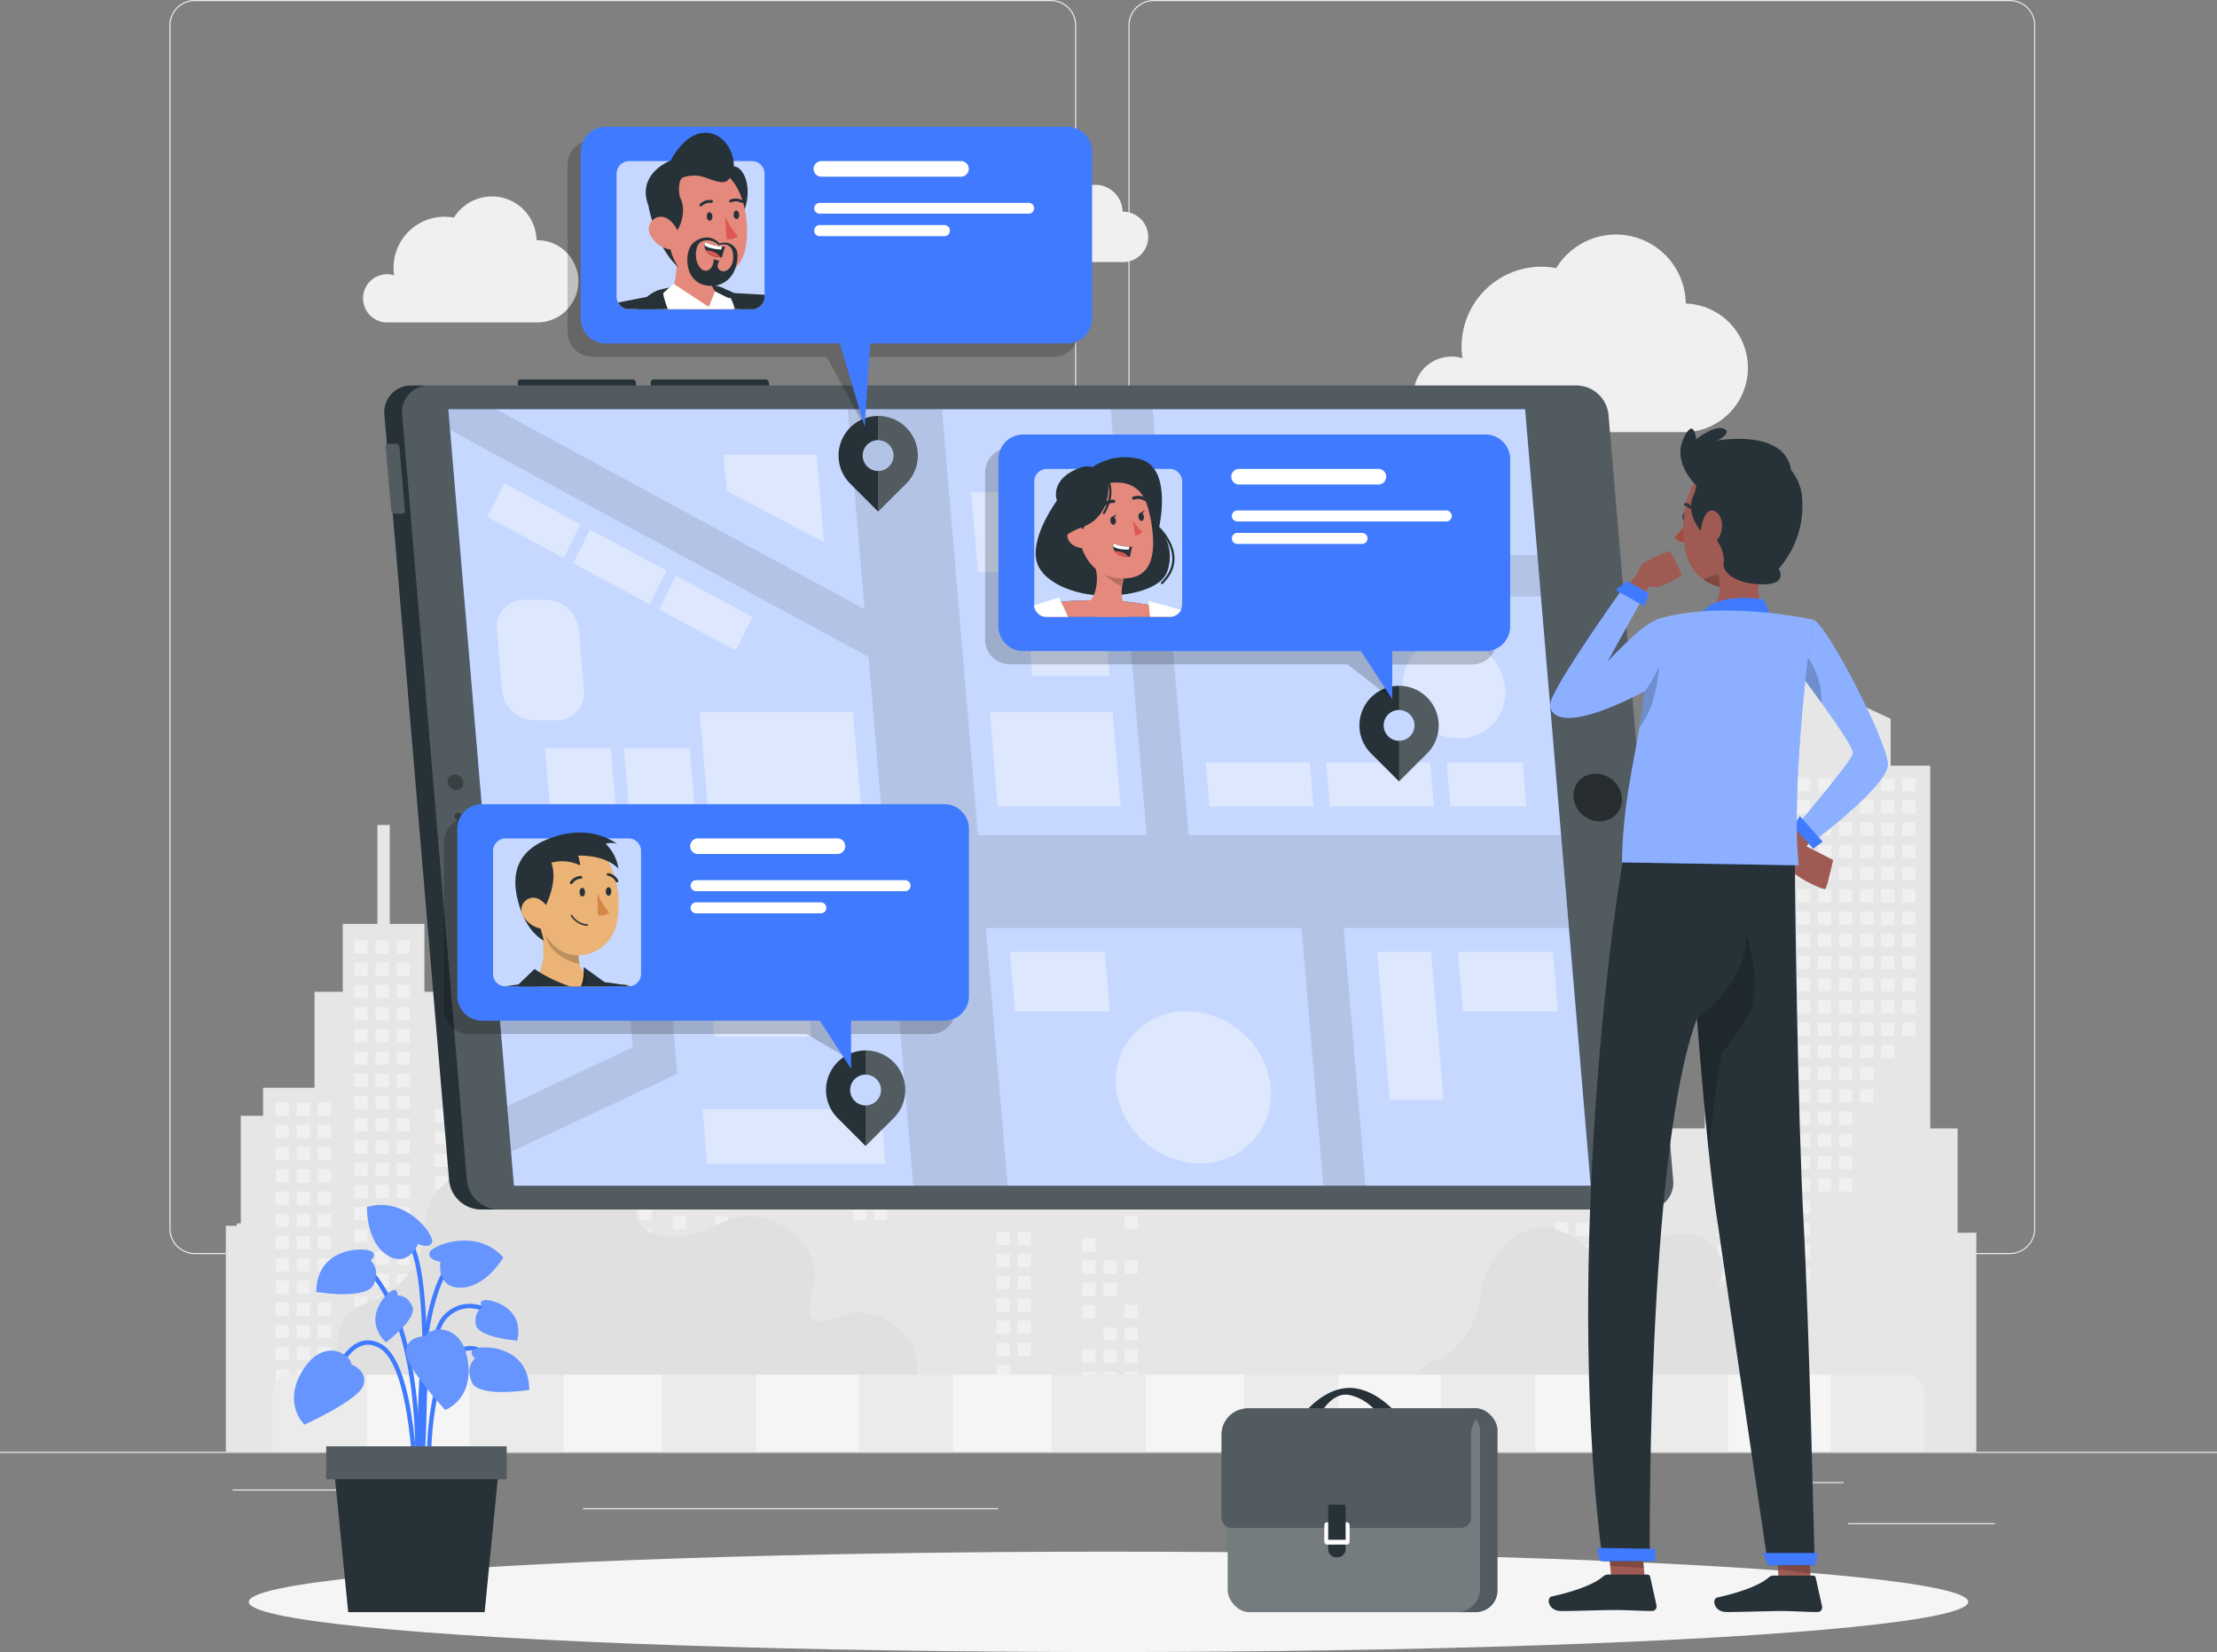 <svg xmlns="http://www.w3.org/2000/svg" viewBox="0 0 500 372.61"><rect x="0" y="0" width="500" height="372.61" fill="#808080" stroke="none"/><defs><style>.cls-1{fill:#ebebeb;}.cls-2{fill:#e6e6e6;}.cls-3{fill:#f0f0f0;}.cls-4{fill:#e0e0e0;}.cls-5{fill:#f5f5f5;}.cls-6{fill:#263238;}.cls-12,.cls-14,.cls-16,.cls-17,.cls-23,.cls-27,.cls-7{fill:#fff;}.cls-15,.cls-27,.cls-7{opacity:0.2;}.cls-8{fill:#407bff;}.cls-11,.cls-9{opacity:0.5;}.cls-10{opacity:0.6;}.cls-10,.cls-11,.cls-12,.cls-13,.cls-14,.cls-15,.cls-18,.cls-23,.cls-27{isolation:isolate;}.cls-12,.cls-16{opacity:0.7;}.cls-13{opacity:0.1;}.cls-14{opacity:0.4;}.cls-18{opacity:0.3;}.cls-19{fill:#e4897b;}.cls-20{fill:#de5753;}.cls-21,.cls-22,.cls-26,.cls-31{fill:none;}.cls-21,.cls-22{stroke:#263238;}.cls-21,.cls-22,.cls-31{stroke-linecap:round;stroke-linejoin:round;}.cls-21,.cls-31{stroke-width:0.72px;}.cls-22{stroke-width:0.5px;}.cls-23{opacity:0.8;}.cls-24{fill:#ebb376;}.cls-25{fill:#d58745;}.cls-26{stroke:#407bff;stroke-miterlimit:10;}.cls-28{fill:#9f5b53;}.cls-29{fill:#a24e3f;}.cls-30{fill:#2e353a;}.cls-31{stroke:#2e353a;}</style></defs><title>audit_3</title><g id="Layer_2" data-name="Layer 2"><g id="Background_Complete" data-name="Background Complete"><rect class="cls-1" y="327.45" width="500" height="0.25"/><rect class="cls-1" x="416.78" y="343.54" width="33.12" height="0.25"/><rect class="cls-1" x="322.53" y="346.26" width="8.69" height="0.25"/><rect class="cls-1" x="396.59" y="334.26" width="19.19" height="0.25"/><rect class="cls-1" x="52.46" y="335.94" width="43.19" height="0.25"/><rect class="cls-1" x="104.56" y="335.94" width="6.33" height="0.25"/><rect class="cls-1" x="131.47" y="340.16" width="93.68" height="0.25"/><path class="cls-1" d="M237,282.85H43.92a5.71,5.71,0,0,1-5.71-5.71V5.71A5.71,5.71,0,0,1,43.92,0H237a5.71,5.71,0,0,1,5.71,5.71V277.14A5.71,5.71,0,0,1,237,282.85ZM43.92.25a5.46,5.46,0,0,0-5.46,5.46V277.14a5.46,5.46,0,0,0,5.46,5.46H237a5.46,5.46,0,0,0,5.46-5.46V5.71A5.46,5.46,0,0,0,237,.25Z"/><path class="cls-1" d="M453.31,282.85H260.21a5.71,5.71,0,0,1-5.71-5.71V5.71A5.71,5.71,0,0,1,260.21,0h193.1A5.71,5.71,0,0,1,459,5.71V277.14A5.71,5.71,0,0,1,453.31,282.85ZM260.21.25a5.46,5.46,0,0,0-5.46,5.46V277.14a5.46,5.46,0,0,0,5.46,5.46h193.1a5.46,5.46,0,0,0,5.46-5.46V5.71A5.46,5.46,0,0,0,453.31.25Z"/><polygon class="cls-2" points="445.72 327.43 445.72 278.04 441.5 278.04 441.5 254.51 435.33 254.51 435.33 172.69 426.4 172.69 426.4 162.13 407.35 153.25 407.35 142.6 404.71 142.6 404.71 172.69 401.02 172.69 401.02 254.51 397.32 254.51 397.32 211.49 387.29 211.49 387.29 189.32 384.49 189.32 384.49 254.51 376.88 254.51 376.88 229.7 371.86 229.7 371.86 223.37 360.25 223.37 360.25 201.72 353.89 201.72 353.89 186.41 346.07 186.41 346.07 164.11 343.28 164.11 343.28 186.41 335.46 186.41 335.46 201.72 329.11 201.72 329.11 223.37 317.49 223.37 317.49 229.7 312.48 229.7 312.48 254.51 306.53 254.51 306.53 223.37 294.92 223.37 294.92 156.33 291.22 156.33 291.22 148.94 266.41 148.94 266.41 156.33 261.13 156.33 261.13 204.89 240.02 204.89 240.02 209.64 232.1 209.64 232.1 213.34 240.02 213.34 240.02 232.34 217.85 232.34 217.85 169 213.1 169 213.1 155.53 202.81 155.53 202.81 107.76 199.9 107.76 199.9 155.53 192.51 155.53 192.51 169 149.19 169 149.19 164.56 146.55 164.56 146.55 194.65 142.85 194.65 142.85 195.18 140.63 195.18 140.63 225.27 136.94 225.27 136.94 233.45 129.13 233.45 129.13 211.28 126.33 211.28 126.33 264.07 123.21 264.07 123.21 241.9 120.41 241.9 120.41 276.47 118.71 276.47 118.71 251.66 113.7 251.66 113.7 245.33 102.08 245.33 102.08 223.69 95.72 223.69 95.72 208.38 87.91 208.38 87.91 186.07 85.12 186.07 85.12 208.38 77.3 208.38 77.3 223.69 70.94 223.69 70.94 245.33 59.33 245.33 59.33 251.66 54.31 251.66 54.31 275.94 53.41 275.94 53.41 276.47 50.93 276.47 50.93 327.43 445.72 327.43"/><rect class="cls-3" x="173.36" y="171.96" width="2.99" height="2.99"/><rect class="cls-3" x="173.36" y="176.97" width="2.99" height="2.99"/><rect class="cls-3" x="173.36" y="197.03" width="2.99" height="2.99"/><rect class="cls-3" x="173.36" y="202.04" width="2.99" height="2.99"/><rect class="cls-3" x="173.36" y="207.06" width="2.99" height="2.99"/><rect class="cls-3" x="173.36" y="222.1" width="2.99" height="2.99"/><rect class="cls-3" x="173.36" y="227.12" width="2.99" height="2.99"/><rect class="cls-3" x="178.11" y="192.01" width="2.99" height="2.99"/><rect class="cls-3" x="178.11" y="197.03" width="2.99" height="2.99"/><rect class="cls-3" x="178.11" y="202.04" width="2.99" height="2.99"/><rect class="cls-3" x="178.11" y="207.06" width="2.99" height="2.99"/><rect class="cls-3" x="178.11" y="212.07" width="2.99" height="2.99"/><rect class="cls-3" x="178.11" y="222.1" width="2.99" height="2.99"/><rect class="cls-3" x="178.11" y="227.12" width="2.99" height="2.99"/><rect class="cls-3" x="182.86" y="171.96" width="2.99" height="2.99"/><rect class="cls-3" x="182.86" y="176.97" width="2.99" height="2.99"/><rect class="cls-3" x="182.86" y="181.98" width="2.99" height="2.99"/><rect class="cls-3" x="182.86" y="187" width="2.99" height="2.99"/><rect class="cls-3" x="182.86" y="192.01" width="2.99" height="2.99"/><rect class="cls-3" x="182.86" y="197.03" width="2.99" height="2.99"/><rect class="cls-3" x="182.86" y="202.04" width="2.99" height="2.99"/><rect class="cls-3" x="182.86" y="207.06" width="2.99" height="2.99"/><rect class="cls-3" x="182.86" y="212.07" width="2.99" height="2.99"/><rect class="cls-3" x="182.86" y="217.09" width="2.99" height="2.99"/><rect class="cls-3" x="182.86" y="227.12" width="2.99" height="2.99"/><rect class="cls-3" x="187.61" y="171.96" width="2.99" height="2.99"/><rect class="cls-3" x="187.61" y="176.97" width="2.99" height="2.99"/><rect class="cls-3" x="187.61" y="181.98" width="2.99" height="2.99"/><rect class="cls-3" x="187.61" y="187" width="2.99" height="2.99"/><rect class="cls-3" x="187.61" y="192.01" width="2.99" height="2.99"/><rect class="cls-3" x="187.61" y="197.03" width="2.99" height="2.99"/><rect class="cls-3" x="187.61" y="202.04" width="2.99" height="2.99"/><rect class="cls-3" x="187.61" y="247.18" width="2.99" height="2.99"/><rect class="cls-3" x="192.36" y="171.96" width="2.99" height="2.99"/><rect class="cls-3" x="192.36" y="176.97" width="2.99" height="2.99"/><rect class="cls-3" x="192.36" y="181.98" width="2.99" height="2.99"/><rect class="cls-3" x="192.36" y="187" width="2.99" height="2.99"/><rect class="cls-3" x="192.36" y="192.01" width="2.99" height="2.99"/><rect class="cls-3" x="192.36" y="197.03" width="2.99" height="2.99"/><rect class="cls-3" x="192.36" y="202.04" width="2.99" height="2.99"/><rect class="cls-3" x="192.36" y="207.06" width="2.99" height="2.99"/><rect class="cls-3" x="192.36" y="237.15" width="2.99" height="2.99"/><rect class="cls-3" x="192.36" y="242.16" width="2.99" height="2.99"/><rect class="cls-3" x="192.36" y="247.18" width="2.99" height="2.99"/><rect class="cls-3" x="192.36" y="252.19" width="2.99" height="2.99"/><rect class="cls-3" x="192.36" y="272.25" width="2.99" height="2.99"/><rect class="cls-3" x="197.11" y="171.96" width="2.99" height="2.99"/><rect class="cls-3" x="197.11" y="176.97" width="2.99" height="2.99"/><rect class="cls-3" x="197.11" y="181.98" width="2.99" height="2.99"/><rect class="cls-3" x="197.11" y="187" width="2.99" height="2.99"/><rect class="cls-3" x="197.11" y="192.01" width="2.99" height="2.99"/><rect class="cls-3" x="197.11" y="197.03" width="2.99" height="2.99"/><rect class="cls-3" x="197.11" y="202.04" width="2.99" height="2.99"/><rect class="cls-3" x="197.11" y="207.06" width="2.99" height="2.99"/><rect class="cls-3" x="197.11" y="212.07" width="2.99" height="2.99"/><rect class="cls-3" x="197.11" y="217.09" width="2.99" height="2.99"/><rect class="cls-3" x="197.11" y="232.13" width="2.99" height="2.99"/><rect class="cls-3" x="197.11" y="237.15" width="2.99" height="2.99"/><rect class="cls-3" x="197.11" y="242.16" width="2.99" height="2.99"/><rect class="cls-3" x="197.11" y="247.18" width="2.99" height="2.99"/><rect class="cls-3" x="197.11" y="252.19" width="2.99" height="2.99"/><rect class="cls-3" x="197.11" y="272.25" width="2.99" height="2.99"/><rect class="cls-3" x="201.86" y="171.96" width="2.99" height="2.99"/><rect class="cls-3" x="201.86" y="176.97" width="2.99" height="2.99"/><rect class="cls-3" x="201.86" y="181.98" width="2.99" height="2.99"/><rect class="cls-3" x="201.86" y="187" width="2.99" height="2.99"/><rect class="cls-3" x="201.86" y="192.01" width="2.99" height="2.99"/><rect class="cls-3" x="201.86" y="197.03" width="2.99" height="2.99"/><rect class="cls-3" x="201.86" y="202.04" width="2.99" height="2.99"/><rect class="cls-3" x="201.86" y="207.06" width="2.99" height="2.99"/><rect class="cls-3" x="201.86" y="212.07" width="2.99" height="2.99"/><rect class="cls-3" x="201.86" y="217.09" width="2.99" height="2.99"/><rect class="cls-3" x="201.86" y="222.1" width="2.99" height="2.99"/><rect class="cls-3" x="201.86" y="227.12" width="2.99" height="2.99"/><rect class="cls-3" x="201.86" y="232.13" width="2.99" height="2.99"/><rect class="cls-3" x="201.86" y="237.15" width="2.99" height="2.99"/><rect class="cls-3" x="201.86" y="242.16" width="2.99" height="2.99"/><rect class="cls-3" x="201.86" y="247.18" width="2.99" height="2.99"/><rect class="cls-3" x="201.86" y="252.19" width="2.99" height="2.99"/><rect class="cls-3" x="201.86" y="257.2" width="2.99" height="2.99"/><rect class="cls-3" x="206.62" y="171.96" width="2.99" height="2.99"/><rect class="cls-3" x="206.62" y="176.97" width="2.99" height="2.99"/><rect class="cls-3" x="206.62" y="181.98" width="2.99" height="2.99"/><rect class="cls-3" x="206.62" y="187" width="2.99" height="2.99"/><rect class="cls-3" x="206.62" y="192.01" width="2.99" height="2.99"/><rect class="cls-3" x="206.62" y="197.03" width="2.99" height="2.99"/><rect class="cls-3" x="206.62" y="202.04" width="2.99" height="2.99"/><rect class="cls-3" x="206.62" y="207.06" width="2.99" height="2.99"/><rect class="cls-3" x="206.62" y="212.07" width="2.99" height="2.99"/><rect class="cls-3" x="206.62" y="217.09" width="2.99" height="2.99"/><rect class="cls-3" x="206.62" y="232.13" width="2.99" height="2.99"/><rect class="cls-3" x="206.62" y="237.15" width="2.99" height="2.99"/><rect class="cls-3" x="206.62" y="242.16" width="2.99" height="2.99"/><rect class="cls-3" x="206.62" y="247.18" width="2.99" height="2.99"/><rect class="cls-3" x="211.37" y="171.96" width="2.99" height="2.99"/><rect class="cls-3" x="211.37" y="176.97" width="2.99" height="2.99"/><rect class="cls-3" x="211.37" y="181.98" width="2.99" height="2.99"/><rect class="cls-3" x="211.37" y="187" width="2.99" height="2.99"/><rect class="cls-3" x="211.37" y="192.01" width="2.99" height="2.99"/><rect class="cls-3" x="211.37" y="197.03" width="2.99" height="2.99"/><rect class="cls-3" x="211.37" y="202.04" width="2.99" height="2.99"/><rect class="cls-3" x="211.37" y="207.06" width="2.99" height="2.99"/><rect class="cls-3" x="211.37" y="212.07" width="2.99" height="2.99"/><rect class="cls-3" x="211.37" y="217.09" width="2.99" height="2.99"/><rect class="cls-3" x="211.37" y="232.13" width="2.99" height="2.99"/><rect class="cls-3" x="211.37" y="237.15" width="2.99" height="2.99"/><rect class="cls-3" x="211.37" y="242.16" width="2.99" height="2.99"/><rect class="cls-3" x="264.86" y="158.93" width="2.99" height="2.99"/><rect class="cls-3" x="264.86" y="163.95" width="2.99" height="2.99"/><rect class="cls-3" x="264.86" y="168.96" width="2.99" height="2.99"/><rect class="cls-3" x="264.86" y="173.98" width="2.99" height="2.99"/><rect class="cls-3" x="264.86" y="178.99" width="2.99" height="2.99"/><rect class="cls-3" x="264.86" y="184.01" width="2.99" height="2.99"/><rect class="cls-3" x="264.86" y="189.02" width="2.99" height="2.99"/><rect class="cls-3" x="264.86" y="194.04" width="2.99" height="2.99"/><rect class="cls-3" x="264.86" y="209.08" width="2.99" height="2.99"/><rect class="cls-3" x="264.86" y="214.1" width="2.99" height="2.99"/><rect class="cls-3" x="269.61" y="158.93" width="2.99" height="2.99"/><rect class="cls-3" x="269.61" y="163.95" width="2.99" height="2.99"/><rect class="cls-3" x="269.61" y="168.96" width="2.99" height="2.99"/><rect class="cls-3" x="269.61" y="173.98" width="2.99" height="2.99"/><rect class="cls-3" x="269.61" y="178.99" width="2.99" height="2.99"/><rect class="cls-3" x="269.61" y="184.01" width="2.99" height="2.99"/><rect class="cls-3" x="269.61" y="189.02" width="2.99" height="2.99"/><rect class="cls-3" x="269.61" y="194.04" width="2.99" height="2.99"/><rect class="cls-3" x="269.61" y="214.1" width="2.99" height="2.99"/><rect class="cls-3" x="274.36" y="158.93" width="2.99" height="2.99"/><rect class="cls-3" x="274.36" y="163.95" width="2.99" height="2.99"/><rect class="cls-3" x="274.36" y="168.96" width="2.99" height="2.99"/><rect class="cls-3" x="274.36" y="173.98" width="2.99" height="2.99"/><rect class="cls-3" x="274.36" y="178.99" width="2.99" height="2.99"/><rect class="cls-3" x="274.36" y="184.01" width="2.99" height="2.99"/><rect class="cls-3" x="274.36" y="189.02" width="2.99" height="2.99"/><rect class="cls-3" x="274.36" y="194.04" width="2.99" height="2.99"/><rect class="cls-3" x="279.11" y="158.93" width="2.99" height="2.99"/><rect class="cls-3" x="279.11" y="163.95" width="2.99" height="2.99"/><rect class="cls-3" x="279.11" y="168.96" width="2.99" height="2.99"/><rect class="cls-3" x="279.11" y="173.98" width="2.99" height="2.99"/><rect class="cls-3" x="279.11" y="178.99" width="2.99" height="2.99"/><rect class="cls-3" x="279.11" y="184.01" width="2.99" height="2.99"/><rect class="cls-3" x="279.11" y="194.04" width="2.99" height="2.99"/><rect class="cls-3" x="279.11" y="199.05" width="2.99" height="2.99"/><rect class="cls-3" x="279.11" y="214.1" width="2.99" height="2.99"/><rect class="cls-3" x="279.11" y="219.11" width="2.99" height="2.99"/><rect class="cls-3" x="279.11" y="224.13" width="2.99" height="2.99"/><rect class="cls-3" x="279.11" y="229.14" width="2.99" height="2.99"/><rect class="cls-3" x="279.11" y="234.15" width="2.99" height="2.99"/><rect class="cls-3" x="279.11" y="239.17" width="2.99" height="2.99"/><rect class="cls-3" x="279.11" y="244.18" width="2.99" height="2.99"/><rect class="cls-3" x="283.86" y="158.93" width="2.99" height="2.99"/><rect class="cls-3" x="283.86" y="163.95" width="2.99" height="2.99"/><rect class="cls-3" x="283.86" y="168.96" width="2.99" height="2.99"/><rect class="cls-3" x="283.86" y="173.98" width="2.99" height="2.99"/><rect class="cls-3" x="283.86" y="178.99" width="2.99" height="2.99"/><rect class="cls-3" x="283.86" y="184.01" width="2.99" height="2.99"/><rect class="cls-3" x="283.86" y="199.05" width="2.99" height="2.99"/><rect class="cls-3" x="283.86" y="204.07" width="2.99" height="2.99"/><rect class="cls-3" x="283.86" y="209.08" width="2.99" height="2.99"/><rect class="cls-3" x="283.86" y="214.1" width="2.99" height="2.99"/><rect class="cls-3" x="283.86" y="219.11" width="2.99" height="2.99"/><rect class="cls-3" x="283.86" y="224.13" width="2.99" height="2.99"/><rect class="cls-3" x="283.86" y="229.14" width="2.99" height="2.99"/><rect class="cls-3" x="283.86" y="234.15" width="2.99" height="2.99"/><rect class="cls-3" x="283.86" y="239.17" width="2.99" height="2.99"/><rect class="cls-3" x="283.86" y="244.18" width="2.99" height="2.99"/><rect class="cls-3" x="283.86" y="249.2" width="2.99" height="2.99"/><rect class="cls-3" x="283.86" y="259.23" width="2.99" height="2.99"/><rect class="cls-3" x="288.61" y="158.93" width="2.99" height="2.99"/><rect class="cls-3" x="288.61" y="163.95" width="2.99" height="2.99"/><rect class="cls-3" x="288.61" y="168.96" width="2.99" height="2.99"/><rect class="cls-3" x="288.61" y="173.98" width="2.99" height="2.99"/><rect class="cls-3" x="288.61" y="178.99" width="2.99" height="2.99"/><rect class="cls-3" x="288.61" y="184.01" width="2.99" height="2.99"/><rect class="cls-3" x="288.61" y="199.05" width="2.99" height="2.99"/><rect class="cls-3" x="288.61" y="204.07" width="2.99" height="2.99"/><rect class="cls-3" x="288.61" y="209.08" width="2.99" height="2.99"/><rect class="cls-3" x="288.61" y="214.1" width="2.99" height="2.99"/><rect class="cls-3" x="288.61" y="229.14" width="2.99" height="2.99"/><rect class="cls-3" x="288.61" y="234.15" width="2.99" height="2.99"/><rect class="cls-3" x="288.61" y="239.17" width="2.99" height="2.99"/><rect class="cls-3" x="288.61" y="244.18" width="2.99" height="2.99"/><rect class="cls-3" x="288.61" y="249.2" width="2.99" height="2.99"/><rect class="cls-3" x="288.61" y="259.23" width="2.99" height="2.99"/><rect class="cls-3" x="288.61" y="264.24" width="2.99" height="2.99"/><rect class="cls-3" x="331.72" y="205.56" width="2.99" height="2.99"/><rect class="cls-3" x="331.72" y="210.58" width="2.99" height="2.99"/><rect class="cls-3" x="331.72" y="215.59" width="2.99" height="2.99"/><rect class="cls-3" x="331.72" y="220.61" width="2.99" height="2.99"/><rect class="cls-3" x="331.72" y="225.62" width="2.99" height="2.99"/><rect class="cls-3" x="331.72" y="230.64" width="2.99" height="2.99"/><rect class="cls-3" x="331.72" y="235.65" width="2.99" height="2.99"/><rect class="cls-3" x="331.72" y="250.69" width="2.99" height="2.99"/><rect class="cls-3" x="331.72" y="255.71" width="2.99" height="2.99"/><rect class="cls-3" x="331.72" y="260.72" width="2.99" height="2.99"/><rect class="cls-3" x="336.47" y="205.56" width="2.99" height="2.99"/><rect class="cls-3" x="336.47" y="210.58" width="2.99" height="2.99"/><rect class="cls-3" x="336.47" y="215.59" width="2.99" height="2.99"/><rect class="cls-3" x="336.47" y="220.61" width="2.99" height="2.99"/><rect class="cls-3" x="336.47" y="225.62" width="2.99" height="2.99"/><rect class="cls-3" x="336.47" y="230.64" width="2.99" height="2.99"/><rect class="cls-3" x="336.47" y="235.65" width="2.99" height="2.99"/><rect class="cls-3" x="341.22" y="205.56" width="2.99" height="2.99"/><rect class="cls-3" x="341.22" y="210.58" width="2.99" height="2.99"/><rect class="cls-3" x="341.22" y="215.59" width="2.99" height="2.99"/><rect class="cls-3" x="341.22" y="220.61" width="2.99" height="2.99"/><rect class="cls-3" x="341.22" y="225.62" width="2.99" height="2.99"/><rect class="cls-3" x="341.22" y="230.64" width="2.99" height="2.99"/><rect class="cls-3" x="341.22" y="235.65" width="2.99" height="2.99"/><rect class="cls-3" x="345.97" y="205.56" width="2.99" height="2.99"/><rect class="cls-3" x="345.97" y="210.58" width="2.99" height="2.99"/><rect class="cls-3" x="345.97" y="215.59" width="2.99" height="2.99"/><rect class="cls-3" x="345.97" y="220.61" width="2.99" height="2.99"/><rect class="cls-3" x="345.97" y="225.62" width="2.99" height="2.99"/><rect class="cls-3" x="345.97" y="230.64" width="2.99" height="2.99"/><rect class="cls-3" x="345.97" y="235.65" width="2.99" height="2.99"/><rect class="cls-3" x="345.97" y="240.67" width="2.99" height="2.99"/><rect class="cls-3" x="345.97" y="245.68" width="2.99" height="2.99"/><rect class="cls-3" x="345.97" y="250.69" width="2.99" height="2.99"/><rect class="cls-3" x="345.97" y="255.71" width="2.99" height="2.99"/><rect class="cls-3" x="350.72" y="205.56" width="2.99" height="2.99"/><rect class="cls-3" x="350.72" y="210.58" width="2.99" height="2.99"/><rect class="cls-3" x="350.72" y="215.59" width="2.99" height="2.99"/><rect class="cls-3" x="350.72" y="220.61" width="2.99" height="2.99"/><rect class="cls-3" x="350.72" y="225.62" width="2.99" height="2.99"/><rect class="cls-3" x="350.72" y="230.64" width="2.99" height="2.99"/><rect class="cls-3" x="350.72" y="235.65" width="2.99" height="2.99"/><rect class="cls-3" x="350.72" y="240.67" width="2.99" height="2.99"/><rect class="cls-3" x="350.72" y="245.68" width="2.99" height="2.99"/><rect class="cls-3" x="350.72" y="250.69" width="2.99" height="2.99"/><rect class="cls-3" x="350.72" y="255.71" width="2.99" height="2.99"/><rect class="cls-3" x="350.72" y="260.72" width="2.99" height="2.99"/><rect class="cls-3" x="350.72" y="275.77" width="2.99" height="2.99"/><rect class="cls-3" x="350.72" y="280.78" width="2.99" height="2.99"/><rect class="cls-3" x="355.47" y="205.56" width="2.99" height="2.99"/><rect class="cls-3" x="355.47" y="210.58" width="2.99" height="2.99"/><rect class="cls-3" x="355.47" y="215.59" width="2.99" height="2.99"/><rect class="cls-3" x="355.47" y="230.64" width="2.99" height="2.99"/><rect class="cls-3" x="355.47" y="235.65" width="2.99" height="2.99"/><rect class="cls-3" x="355.47" y="240.67" width="2.99" height="2.99"/><rect class="cls-3" x="355.47" y="245.68" width="2.99" height="2.99"/><rect class="cls-3" x="355.47" y="250.69" width="2.99" height="2.99"/><rect class="cls-3" x="355.47" y="255.71" width="2.99" height="2.99"/><rect class="cls-3" x="355.47" y="260.72" width="2.99" height="2.99"/><rect class="cls-3" x="355.47" y="275.77" width="2.99" height="2.99"/><rect class="cls-3" x="355.47" y="280.78" width="2.99" height="2.99"/><rect class="cls-3" x="355.47" y="285.8" width="2.99" height="2.99"/><rect class="cls-3" x="405.27" y="175.47" width="2.99" height="2.99"/><rect class="cls-3" x="405.27" y="180.49" width="2.99" height="2.99"/><rect class="cls-3" x="405.27" y="185.5" width="2.99" height="2.99"/><rect class="cls-3" x="405.27" y="190.52" width="2.99" height="2.99"/><rect class="cls-3" x="405.27" y="195.53" width="2.99" height="2.99"/><rect class="cls-3" x="405.27" y="200.55" width="2.99" height="2.99"/><rect class="cls-3" x="405.27" y="205.56" width="2.99" height="2.99"/><rect class="cls-3" x="405.27" y="210.58" width="2.99" height="2.99"/><rect class="cls-3" x="405.27" y="215.59" width="2.99" height="2.99"/><rect class="cls-3" x="405.27" y="220.61" width="2.99" height="2.99"/><rect class="cls-3" x="405.27" y="225.62" width="2.99" height="2.99"/><rect class="cls-3" x="405.27" y="230.64" width="2.99" height="2.99"/><rect class="cls-3" x="405.27" y="235.65" width="2.99" height="2.99"/><rect class="cls-3" x="405.27" y="240.67" width="2.99" height="2.99"/><rect class="cls-3" x="405.27" y="245.68" width="2.99" height="2.99"/><rect class="cls-3" x="405.27" y="250.69" width="2.99" height="2.99"/><rect class="cls-3" x="405.27" y="255.71" width="2.99" height="2.99"/><rect class="cls-3" x="405.27" y="260.72" width="2.99" height="2.99"/><rect class="cls-3" x="405.27" y="265.74" width="2.99" height="2.99"/><rect class="cls-3" x="405.27" y="270.75" width="2.99" height="2.99"/><rect class="cls-3" x="405.27" y="275.77" width="2.99" height="2.99"/><rect class="cls-3" x="405.27" y="280.78" width="2.99" height="2.99"/><rect class="cls-3" x="405.27" y="285.8" width="2.99" height="2.99"/><rect class="cls-3" x="410.02" y="175.47" width="2.99" height="2.99"/><rect class="cls-3" x="410.02" y="180.49" width="2.99" height="2.99"/><rect class="cls-3" x="410.02" y="185.5" width="2.99" height="2.99"/><rect class="cls-3" x="410.02" y="190.52" width="2.99" height="2.99"/><rect class="cls-3" x="410.02" y="195.53" width="2.99" height="2.99"/><rect class="cls-3" x="410.02" y="200.55" width="2.99" height="2.99"/><rect class="cls-3" x="410.02" y="205.56" width="2.99" height="2.99"/><rect class="cls-3" x="410.02" y="210.58" width="2.99" height="2.99"/><rect class="cls-3" x="410.02" y="215.59" width="2.99" height="2.99"/><rect class="cls-3" x="410.02" y="220.61" width="2.99" height="2.99"/><rect class="cls-3" x="410.02" y="225.62" width="2.99" height="2.99"/><rect class="cls-3" x="410.02" y="230.64" width="2.99" height="2.99"/><rect class="cls-3" x="410.02" y="235.65" width="2.99" height="2.99"/><rect class="cls-3" x="410.02" y="240.67" width="2.99" height="2.99"/><rect class="cls-3" x="410.02" y="245.68" width="2.99" height="2.99"/><rect class="cls-3" x="410.02" y="250.69" width="2.99" height="2.99"/><rect class="cls-3" x="410.02" y="255.71" width="2.99" height="2.99"/><rect class="cls-3" x="410.02" y="260.72" width="2.99" height="2.99"/><rect class="cls-3" x="410.02" y="265.74" width="2.99" height="2.99"/><rect class="cls-3" x="414.77" y="175.47" width="2.99" height="2.99"/><rect class="cls-3" x="414.77" y="180.49" width="2.99" height="2.99"/><rect class="cls-3" x="414.77" y="185.5" width="2.99" height="2.99"/><rect class="cls-3" x="414.77" y="190.52" width="2.99" height="2.99"/><rect class="cls-3" x="414.77" y="195.53" width="2.99" height="2.99"/><rect class="cls-3" x="414.77" y="200.55" width="2.99" height="2.99"/><rect class="cls-3" x="414.77" y="205.56" width="2.99" height="2.99"/><rect class="cls-3" x="414.77" y="210.58" width="2.99" height="2.99"/><rect class="cls-3" x="414.77" y="215.59" width="2.99" height="2.99"/><rect class="cls-3" x="414.77" y="220.61" width="2.99" height="2.99"/><rect class="cls-3" x="414.77" y="225.62" width="2.99" height="2.99"/><rect class="cls-3" x="414.77" y="230.64" width="2.99" height="2.99"/><rect class="cls-3" x="414.77" y="235.65" width="2.99" height="2.99"/><rect class="cls-3" x="414.77" y="240.67" width="2.99" height="2.99"/><rect class="cls-3" x="414.77" y="245.68" width="2.99" height="2.99"/><rect class="cls-3" x="414.77" y="250.69" width="2.99" height="2.99"/><rect class="cls-3" x="414.77" y="255.71" width="2.99" height="2.99"/><rect class="cls-3" x="414.77" y="260.72" width="2.99" height="2.99"/><rect class="cls-3" x="414.77" y="265.74" width="2.99" height="2.99"/><rect class="cls-3" x="419.52" y="175.47" width="2.99" height="2.99"/><rect class="cls-3" x="419.52" y="180.49" width="2.99" height="2.99"/><rect class="cls-3" x="419.52" y="185.5" width="2.99" height="2.99"/><rect class="cls-3" x="419.52" y="190.52" width="2.99" height="2.99"/><rect class="cls-3" x="419.52" y="195.53" width="2.99" height="2.99"/><rect class="cls-3" x="419.52" y="200.55" width="2.99" height="2.99"/><rect class="cls-3" x="419.52" y="205.56" width="2.99" height="2.99"/><rect class="cls-3" x="419.52" y="210.58" width="2.99" height="2.99"/><rect class="cls-3" x="419.52" y="215.59" width="2.99" height="2.99"/><rect class="cls-3" x="419.52" y="220.61" width="2.99" height="2.99"/><rect class="cls-3" x="419.52" y="225.62" width="2.99" height="2.99"/><rect class="cls-3" x="419.52" y="230.64" width="2.99" height="2.99"/><rect class="cls-3" x="419.52" y="235.65" width="2.99" height="2.99"/><rect class="cls-3" x="419.52" y="240.67" width="2.99" height="2.99"/><rect class="cls-3" x="419.52" y="245.68" width="2.99" height="2.99"/><rect class="cls-3" x="424.27" y="175.47" width="2.99" height="2.99"/><rect class="cls-3" x="424.27" y="180.49" width="2.99" height="2.99"/><rect class="cls-3" x="424.27" y="185.5" width="2.99" height="2.99"/><rect class="cls-3" x="424.27" y="190.52" width="2.99" height="2.99"/><rect class="cls-3" x="424.27" y="195.53" width="2.99" height="2.99"/><rect class="cls-3" x="424.27" y="200.55" width="2.99" height="2.99"/><rect class="cls-3" x="424.27" y="205.56" width="2.99" height="2.99"/><rect class="cls-3" x="424.27" y="210.58" width="2.99" height="2.99"/><rect class="cls-3" x="424.27" y="215.59" width="2.99" height="2.99"/><rect class="cls-3" x="424.27" y="220.61" width="2.99" height="2.99"/><rect class="cls-3" x="424.27" y="225.62" width="2.99" height="2.99"/><rect class="cls-3" x="424.27" y="230.64" width="2.99" height="2.99"/><rect class="cls-3" x="424.27" y="235.65" width="2.99" height="2.99"/><rect class="cls-3" x="429.02" y="175.47" width="2.99" height="2.99"/><rect class="cls-3" x="429.02" y="180.49" width="2.99" height="2.99"/><rect class="cls-3" x="429.02" y="185.5" width="2.99" height="2.99"/><rect class="cls-3" x="429.02" y="190.52" width="2.99" height="2.99"/><rect class="cls-3" x="429.02" y="195.53" width="2.99" height="2.99"/><rect class="cls-3" x="429.02" y="200.55" width="2.99" height="2.99"/><rect class="cls-3" x="429.02" y="205.56" width="2.99" height="2.99"/><rect class="cls-3" x="429.02" y="210.58" width="2.99" height="2.99"/><rect class="cls-3" x="429.02" y="215.59" width="2.99" height="2.99"/><rect class="cls-3" x="429.02" y="220.61" width="2.99" height="2.99"/><rect class="cls-3" x="429.02" y="225.62" width="2.99" height="2.99"/><rect class="cls-3" x="429.02" y="230.64" width="2.99" height="2.99"/><rect class="cls-3" x="79.93" y="212.07" width="2.99" height="2.99"/><rect class="cls-3" x="79.93" y="217.09" width="2.99" height="2.99"/><rect class="cls-3" x="79.93" y="222.1" width="2.99" height="2.99"/><rect class="cls-3" x="79.93" y="227.12" width="2.99" height="2.99"/><rect class="cls-3" x="79.93" y="232.13" width="2.99" height="2.99"/><rect class="cls-3" x="79.93" y="237.15" width="2.99" height="2.99"/><rect class="cls-3" x="79.93" y="242.16" width="2.99" height="2.99"/><rect class="cls-3" x="79.93" y="247.18" width="2.99" height="2.99"/><rect class="cls-3" x="79.93" y="252.19" width="2.99" height="2.99"/><rect class="cls-3" x="79.93" y="257.2" width="2.99" height="2.99"/><rect class="cls-3" x="79.93" y="262.22" width="2.99" height="2.99"/><rect class="cls-3" x="79.93" y="267.23" width="2.99" height="2.99"/><rect class="cls-3" x="79.93" y="272.25" width="2.99" height="2.99"/><rect class="cls-3" x="79.93" y="277.26" width="2.99" height="2.99"/><rect class="cls-3" x="79.93" y="282.28" width="2.99" height="2.99"/><rect class="cls-3" x="79.93" y="287.29" width="2.99" height="2.99"/><rect class="cls-3" x="79.93" y="292.31" width="2.99" height="2.99"/><rect class="cls-3" x="79.93" y="297.32" width="2.99" height="2.99"/><rect class="cls-3" x="79.93" y="302.34" width="2.99" height="2.99"/><rect class="cls-3" x="79.93" y="307.35" width="2.99" height="2.99"/><rect class="cls-3" x="84.68" y="212.07" width="2.99" height="2.99"/><rect class="cls-3" x="84.68" y="217.09" width="2.99" height="2.99"/><rect class="cls-3" x="84.68" y="222.1" width="2.99" height="2.99"/><rect class="cls-3" x="84.68" y="227.12" width="2.99" height="2.99"/><rect class="cls-3" x="84.68" y="232.13" width="2.99" height="2.99"/><rect class="cls-3" x="84.68" y="237.15" width="2.99" height="2.99"/><rect class="cls-3" x="84.68" y="242.16" width="2.99" height="2.99"/><rect class="cls-3" x="84.68" y="247.18" width="2.99" height="2.99"/><rect class="cls-3" x="84.68" y="252.19" width="2.99" height="2.99"/><rect class="cls-3" x="84.68" y="257.2" width="2.99" height="2.99"/><rect class="cls-3" x="84.68" y="262.22" width="2.99" height="2.99"/><rect class="cls-3" x="84.68" y="267.23" width="2.99" height="2.99"/><rect class="cls-3" x="84.68" y="272.25" width="2.99" height="2.99"/><rect class="cls-3" x="84.68" y="277.26" width="2.99" height="2.99"/><rect class="cls-3" x="84.68" y="282.28" width="2.99" height="2.99"/><rect class="cls-3" x="84.68" y="287.29" width="2.99" height="2.99"/><rect class="cls-3" x="84.68" y="292.31" width="2.99" height="2.99"/><rect class="cls-3" x="84.68" y="297.32" width="2.99" height="2.99"/><rect class="cls-3" x="89.43" y="212.07" width="2.99" height="2.99"/><rect class="cls-3" x="89.43" y="217.09" width="2.99" height="2.99"/><rect class="cls-3" x="89.43" y="222.1" width="2.99" height="2.99"/><rect class="cls-3" x="89.43" y="227.12" width="2.99" height="2.99"/><rect class="cls-3" x="89.43" y="232.13" width="2.99" height="2.99"/><rect class="cls-3" x="89.43" y="237.15" width="2.99" height="2.99"/><rect class="cls-3" x="89.43" y="242.16" width="2.99" height="2.99"/><rect class="cls-3" x="89.43" y="247.18" width="2.99" height="2.99"/><rect class="cls-3" x="89.43" y="252.19" width="2.99" height="2.99"/><rect class="cls-3" x="89.43" y="257.2" width="2.99" height="2.99"/><rect class="cls-3" x="89.43" y="262.22" width="2.99" height="2.99"/><rect class="cls-3" x="89.43" y="267.23" width="2.99" height="2.99"/><rect class="cls-3" x="89.43" y="272.25" width="2.99" height="2.99"/><rect class="cls-3" x="89.43" y="277.26" width="2.99" height="2.99"/><rect class="cls-3" x="89.43" y="282.28" width="2.99" height="2.99"/><rect class="cls-3" x="89.43" y="287.29" width="2.99" height="2.99"/><rect class="cls-3" x="89.43" y="292.31" width="2.99" height="2.99"/><rect class="cls-3" x="89.43" y="297.32" width="2.99" height="2.99"/><rect class="cls-3" x="62.16" y="248.67" width="2.99" height="2.99"/><rect class="cls-3" x="62.16" y="253.69" width="2.99" height="2.99"/><rect class="cls-3" x="62.16" y="258.7" width="2.99" height="2.99"/><rect class="cls-3" x="62.16" y="263.72" width="2.99" height="2.99"/><rect class="cls-3" x="62.16" y="268.73" width="2.99" height="2.99"/><rect class="cls-3" x="62.16" y="273.74" width="2.99" height="2.99"/><rect class="cls-3" x="62.16" y="278.76" width="2.99" height="2.99"/><rect class="cls-3" x="62.16" y="283.77" width="2.99" height="2.99"/><rect class="cls-3" x="62.16" y="288.79" width="2.99" height="2.99"/><rect class="cls-3" x="62.16" y="293.8" width="2.99" height="2.99"/><rect class="cls-3" x="62.16" y="298.82" width="2.99" height="2.99"/><rect class="cls-3" x="62.16" y="303.83" width="2.99" height="2.99"/><rect class="cls-3" x="62.16" y="308.85" width="2.99" height="2.99"/><rect class="cls-3" x="66.91" y="248.67" width="2.99" height="2.99"/><rect class="cls-3" x="66.91" y="253.69" width="2.99" height="2.99"/><rect class="cls-3" x="66.91" y="258.7" width="2.99" height="2.99"/><rect class="cls-3" x="66.91" y="263.72" width="2.99" height="2.99"/><rect class="cls-3" x="66.91" y="268.73" width="2.99" height="2.99"/><rect class="cls-3" x="66.91" y="273.74" width="2.99" height="2.99"/><rect class="cls-3" x="66.91" y="278.76" width="2.99" height="2.99"/><rect class="cls-3" x="66.91" y="283.77" width="2.99" height="2.99"/><rect class="cls-3" x="66.91" y="288.79" width="2.99" height="2.99"/><rect class="cls-3" x="66.91" y="293.8" width="2.99" height="2.99"/><rect class="cls-3" x="66.91" y="298.82" width="2.99" height="2.99"/><rect class="cls-3" x="66.91" y="303.83" width="2.99" height="2.99"/><rect class="cls-3" x="66.91" y="308.85" width="2.99" height="2.99"/><rect class="cls-3" x="71.66" y="248.67" width="2.99" height="2.99"/><rect class="cls-3" x="71.66" y="253.69" width="2.99" height="2.99"/><rect class="cls-3" x="71.66" y="258.7" width="2.99" height="2.99"/><rect class="cls-3" x="71.66" y="263.72" width="2.99" height="2.99"/><rect class="cls-3" x="71.66" y="268.73" width="2.99" height="2.99"/><rect class="cls-3" x="71.66" y="273.74" width="2.99" height="2.99"/><rect class="cls-3" x="71.66" y="278.76" width="2.99" height="2.99"/><rect class="cls-3" x="71.66" y="283.77" width="2.99" height="2.99"/><rect class="cls-3" x="71.66" y="288.79" width="2.99" height="2.99"/><rect class="cls-3" x="71.66" y="293.8" width="2.99" height="2.99"/><rect class="cls-3" x="71.66" y="298.82" width="2.99" height="2.99"/><rect class="cls-3" x="71.66" y="303.83" width="2.99" height="2.99"/><rect class="cls-3" x="71.66" y="308.85" width="2.99" height="2.99"/><rect class="cls-3" x="71.66" y="313.86" width="2.99" height="2.99"/><rect class="cls-3" x="98.05" y="250.17" width="2.99" height="2.99"/><rect class="cls-3" x="98.05" y="255.18" width="2.99" height="2.99"/><rect class="cls-3" x="98.05" y="260.2" width="2.99" height="2.99"/><rect class="cls-3" x="98.05" y="265.21" width="2.99" height="2.99"/><rect class="cls-3" x="98.05" y="270.23" width="2.99" height="2.99"/><rect class="cls-3" x="98.05" y="275.24" width="2.99" height="2.99"/><rect class="cls-3" x="98.05" y="280.25" width="2.99" height="2.99"/><rect class="cls-3" x="98.05" y="285.27" width="2.99" height="2.99"/><rect class="cls-3" x="98.05" y="290.28" width="2.99" height="2.99"/><rect class="cls-3" x="98.05" y="295.3" width="2.99" height="2.99"/><rect class="cls-3" x="98.05" y="310.34" width="2.99" height="2.99"/><rect class="cls-3" x="102.8" y="250.17" width="2.99" height="2.99"/><rect class="cls-3" x="102.8" y="255.18" width="2.99" height="2.99"/><rect class="cls-3" x="102.8" y="260.2" width="2.99" height="2.99"/><rect class="cls-3" x="102.8" y="265.21" width="2.99" height="2.99"/><rect class="cls-3" x="102.8" y="270.23" width="2.99" height="2.99"/><rect class="cls-3" x="102.8" y="275.24" width="2.99" height="2.99"/><rect class="cls-3" x="102.8" y="280.25" width="2.99" height="2.99"/><rect class="cls-3" x="102.8" y="285.27" width="2.99" height="2.99"/><rect class="cls-3" x="102.8" y="290.28" width="2.99" height="2.99"/><rect class="cls-3" x="102.8" y="305.33" width="2.99" height="2.99"/><rect class="cls-3" x="102.8" y="310.34" width="2.99" height="2.99"/><rect class="cls-3" x="107.55" y="250.17" width="2.99" height="2.99"/><rect class="cls-3" x="107.55" y="255.18" width="2.99" height="2.99"/><rect class="cls-3" x="107.55" y="260.2" width="2.99" height="2.99"/><rect class="cls-3" x="107.55" y="265.21" width="2.99" height="2.99"/><rect class="cls-3" x="107.55" y="270.23" width="2.99" height="2.99"/><rect class="cls-3" x="107.55" y="275.24" width="2.99" height="2.99"/><rect class="cls-3" x="107.55" y="280.25" width="2.99" height="2.99"/><rect class="cls-3" x="107.55" y="285.27" width="2.99" height="2.99"/><rect class="cls-3" x="107.55" y="300.31" width="2.99" height="2.99"/><rect class="cls-3" x="107.55" y="305.33" width="2.99" height="2.99"/><rect class="cls-3" x="107.55" y="310.34" width="2.99" height="2.99"/><rect class="cls-3" x="151.72" y="173.98" width="2.99" height="2.99"/><rect class="cls-3" x="151.72" y="178.99" width="2.99" height="2.99"/><rect class="cls-3" x="151.72" y="184.01" width="2.99" height="2.99"/><rect class="cls-3" x="151.72" y="189.02" width="2.99" height="2.99"/><rect class="cls-3" x="151.72" y="194.04" width="2.99" height="2.99"/><rect class="cls-3" x="151.72" y="199.05" width="2.99" height="2.99"/><rect class="cls-3" x="151.72" y="204.07" width="2.99" height="2.99"/><rect class="cls-3" x="151.72" y="209.08" width="2.99" height="2.99"/><rect class="cls-3" x="151.72" y="214.1" width="2.99" height="2.99"/><rect class="cls-3" x="151.72" y="219.11" width="2.99" height="2.99"/><rect class="cls-3" x="151.72" y="224.13" width="2.99" height="2.99"/><rect class="cls-3" x="151.72" y="229.14" width="2.99" height="2.99"/><rect class="cls-3" x="151.72" y="234.15" width="2.99" height="2.99"/><rect class="cls-3" x="151.72" y="239.17" width="2.99" height="2.99"/><rect class="cls-3" x="151.72" y="244.18" width="2.99" height="2.99"/><rect class="cls-3" x="151.72" y="249.2" width="2.99" height="2.99"/><rect class="cls-3" x="151.72" y="254.21" width="2.99" height="2.99"/><rect class="cls-3" x="151.72" y="264.24" width="2.99" height="2.99"/><rect class="cls-3" x="151.72" y="269.26" width="2.99" height="2.99"/><rect class="cls-3" x="151.72" y="274.27" width="2.99" height="2.99"/><rect class="cls-3" x="151.72" y="279.29" width="2.99" height="2.99"/><rect class="cls-3" x="151.72" y="284.3" width="2.99" height="2.99"/><rect class="cls-3" x="156.47" y="173.98" width="2.99" height="2.99"/><rect class="cls-3" x="156.47" y="178.99" width="2.99" height="2.99"/><rect class="cls-3" x="156.47" y="184.01" width="2.99" height="2.99"/><rect class="cls-3" x="156.47" y="189.02" width="2.99" height="2.99"/><rect class="cls-3" x="156.47" y="194.04" width="2.99" height="2.99"/><rect class="cls-3" x="156.47" y="199.05" width="2.99" height="2.99"/><rect class="cls-3" x="156.47" y="204.07" width="2.99" height="2.99"/><rect class="cls-3" x="156.47" y="209.08" width="2.99" height="2.99"/><rect class="cls-3" x="156.47" y="214.1" width="2.99" height="2.99"/><rect class="cls-3" x="156.47" y="219.11" width="2.99" height="2.99"/><rect class="cls-3" x="156.47" y="224.13" width="2.99" height="2.99"/><rect class="cls-3" x="156.47" y="229.14" width="2.99" height="2.99"/><rect class="cls-3" x="156.47" y="234.15" width="2.99" height="2.99"/><rect class="cls-3" x="156.47" y="239.17" width="2.99" height="2.99"/><rect class="cls-3" x="156.47" y="244.18" width="2.99" height="2.99"/><rect class="cls-3" x="156.47" y="249.2" width="2.99" height="2.99"/><rect class="cls-3" x="156.47" y="279.29" width="2.99" height="2.99"/><rect class="cls-3" x="156.47" y="284.3" width="2.99" height="2.99"/><rect class="cls-3" x="161.22" y="173.98" width="2.99" height="2.99"/><rect class="cls-3" x="161.22" y="178.99" width="2.99" height="2.99"/><rect class="cls-3" x="161.22" y="184.01" width="2.99" height="2.99"/><rect class="cls-3" x="161.22" y="189.02" width="2.99" height="2.99"/><rect class="cls-3" x="161.22" y="194.04" width="2.99" height="2.99"/><rect class="cls-3" x="161.22" y="199.05" width="2.99" height="2.99"/><rect class="cls-3" x="161.22" y="204.07" width="2.99" height="2.99"/><rect class="cls-3" x="161.22" y="209.08" width="2.99" height="2.99"/><rect class="cls-3" x="161.22" y="214.1" width="2.99" height="2.99"/><rect class="cls-3" x="161.22" y="219.11" width="2.99" height="2.99"/><rect class="cls-3" x="161.22" y="224.13" width="2.99" height="2.99"/><rect class="cls-3" x="161.22" y="229.14" width="2.99" height="2.99"/><rect class="cls-3" x="161.22" y="234.15" width="2.99" height="2.99"/><rect class="cls-3" x="161.22" y="239.17" width="2.99" height="2.99"/><rect class="cls-3" x="161.22" y="244.18" width="2.99" height="2.99"/><rect class="cls-3" x="161.22" y="249.2" width="2.99" height="2.99"/><rect class="cls-3" x="161.22" y="259.23" width="2.99" height="2.99"/><rect class="cls-3" x="161.22" y="264.24" width="2.99" height="2.99"/><rect class="cls-3" x="161.22" y="269.26" width="2.99" height="2.99"/><rect class="cls-3" x="161.22" y="274.27" width="2.99" height="2.99"/><rect class="cls-3" x="161.22" y="284.3" width="2.99" height="2.99"/><rect class="cls-3" x="134.47" y="237.15" width="2.99" height="2.99"/><rect class="cls-3" x="134.47" y="242.16" width="2.99" height="2.99"/><rect class="cls-3" x="134.47" y="247.18" width="2.99" height="2.99"/><rect class="cls-3" x="134.47" y="252.19" width="2.99" height="2.99"/><rect class="cls-3" x="134.47" y="257.2" width="2.99" height="2.99"/><rect class="cls-3" x="134.47" y="262.22" width="2.99" height="2.99"/><rect class="cls-3" x="134.47" y="267.23" width="2.99" height="2.99"/><rect class="cls-3" x="134.47" y="277.26" width="2.99" height="2.99"/><rect class="cls-3" x="134.47" y="282.28" width="2.99" height="2.99"/><rect class="cls-3" x="134.47" y="287.29" width="2.99" height="2.99"/><rect class="cls-3" x="134.47" y="292.31" width="2.99" height="2.99"/><rect class="cls-3" x="134.47" y="297.32" width="2.99" height="2.99"/><rect class="cls-3" x="134.47" y="302.34" width="2.99" height="2.99"/><rect class="cls-3" x="134.47" y="307.35" width="2.99" height="2.99"/><rect class="cls-3" x="134.47" y="312.37" width="2.99" height="2.99"/><rect class="cls-3" x="139.22" y="237.15" width="2.99" height="2.99"/><rect class="cls-3" x="139.22" y="242.16" width="2.99" height="2.99"/><rect class="cls-3" x="139.22" y="247.18" width="2.99" height="2.99"/><rect class="cls-3" x="139.22" y="252.19" width="2.99" height="2.99"/><rect class="cls-3" x="139.22" y="257.2" width="2.99" height="2.99"/><rect class="cls-3" x="139.22" y="262.22" width="2.99" height="2.99"/><rect class="cls-3" x="139.22" y="277.26" width="2.99" height="2.99"/><rect class="cls-3" x="139.22" y="282.28" width="2.99" height="2.99"/><rect class="cls-3" x="139.22" y="287.29" width="2.99" height="2.99"/><rect class="cls-3" x="139.22" y="292.31" width="2.99" height="2.99"/><rect class="cls-3" x="139.22" y="297.32" width="2.99" height="2.99"/><rect class="cls-3" x="139.22" y="302.34" width="2.99" height="2.99"/><rect class="cls-3" x="139.22" y="307.35" width="2.99" height="2.99"/><rect class="cls-3" x="139.22" y="312.37" width="2.99" height="2.99"/><rect class="cls-3" x="143.98" y="237.15" width="2.99" height="2.99"/><rect class="cls-3" x="143.98" y="242.16" width="2.99" height="2.99"/><rect class="cls-3" x="143.98" y="247.18" width="2.99" height="2.99"/><rect class="cls-3" x="143.98" y="252.19" width="2.99" height="2.99"/><rect class="cls-3" x="143.98" y="257.2" width="2.99" height="2.99"/><rect class="cls-3" x="143.98" y="262.22" width="2.99" height="2.99"/><rect class="cls-3" x="143.98" y="272.25" width="2.99" height="2.99"/><rect class="cls-3" x="143.98" y="277.26" width="2.99" height="2.99"/><rect class="cls-3" x="143.98" y="282.28" width="2.99" height="2.99"/><rect class="cls-3" x="143.98" y="287.29" width="2.99" height="2.99"/><rect class="cls-3" x="143.98" y="292.31" width="2.99" height="2.99"/><rect class="cls-3" x="143.98" y="297.32" width="2.99" height="2.99"/><rect class="cls-3" x="143.98" y="302.34" width="2.99" height="2.99"/><rect class="cls-3" x="143.98" y="307.35" width="2.99" height="2.99"/><rect class="cls-3" x="143.98" y="312.37" width="2.99" height="2.99"/><rect class="cls-3" x="244.09" y="209.08" width="2.99" height="2.99"/><rect class="cls-3" x="244.09" y="214.1" width="2.99" height="2.99"/><rect class="cls-3" x="244.09" y="219.11" width="2.99" height="2.99"/><rect class="cls-3" x="244.09" y="224.13" width="2.99" height="2.99"/><rect class="cls-3" x="244.09" y="229.14" width="2.99" height="2.99"/><rect class="cls-3" x="244.09" y="234.15" width="2.99" height="2.99"/><rect class="cls-3" x="244.09" y="239.17" width="2.99" height="2.99"/><rect class="cls-3" x="244.09" y="244.18" width="2.99" height="2.99"/><rect class="cls-3" x="244.09" y="249.2" width="2.99" height="2.99"/><rect class="cls-3" x="244.09" y="254.21" width="2.99" height="2.99"/><rect class="cls-3" x="244.09" y="259.23" width="2.99" height="2.99"/><rect class="cls-3" x="244.09" y="264.24" width="2.99" height="2.99"/><rect class="cls-3" x="244.09" y="269.26" width="2.99" height="2.99"/><rect class="cls-3" x="244.09" y="279.29" width="2.99" height="2.99"/><rect class="cls-3" x="244.09" y="284.3" width="2.99" height="2.99"/><rect class="cls-3" x="244.09" y="289.32" width="2.99" height="2.99"/><rect class="cls-3" x="244.09" y="294.33" width="2.99" height="2.99"/><rect class="cls-3" x="244.09" y="304.36" width="2.99" height="2.99"/><rect class="cls-3" x="244.09" y="309.38" width="2.99" height="2.99"/><rect class="cls-3" x="244.09" y="314.39" width="2.99" height="2.99"/><rect class="cls-3" x="248.84" y="209.08" width="2.99" height="2.99"/><rect class="cls-3" x="248.84" y="214.1" width="2.99" height="2.99"/><rect class="cls-3" x="248.84" y="219.11" width="2.99" height="2.99"/><rect class="cls-3" x="248.84" y="224.13" width="2.99" height="2.99"/><rect class="cls-3" x="248.84" y="229.14" width="2.99" height="2.99"/><rect class="cls-3" x="248.84" y="234.15" width="2.99" height="2.99"/><rect class="cls-3" x="248.84" y="239.17" width="2.99" height="2.99"/><rect class="cls-3" x="248.84" y="244.18" width="2.99" height="2.99"/><rect class="cls-3" x="248.84" y="249.2" width="2.99" height="2.99"/><rect class="cls-3" x="248.84" y="254.21" width="2.99" height="2.99"/><rect class="cls-3" x="248.84" y="259.23" width="2.99" height="2.99"/><rect class="cls-3" x="248.84" y="264.24" width="2.99" height="2.99"/><rect class="cls-3" x="248.84" y="269.26" width="2.99" height="2.99"/><rect class="cls-3" x="248.84" y="284.3" width="2.99" height="2.99"/><rect class="cls-3" x="248.84" y="289.32" width="2.99" height="2.99"/><rect class="cls-3" x="248.84" y="299.35" width="2.99" height="2.99"/><rect class="cls-3" x="248.84" y="304.36" width="2.99" height="2.99"/><rect class="cls-3" x="248.84" y="309.38" width="2.99" height="2.99"/><rect class="cls-3" x="248.84" y="314.39" width="2.99" height="2.99"/><rect class="cls-3" x="253.6" y="209.08" width="2.99" height="2.99"/><rect class="cls-3" x="253.6" y="214.1" width="2.99" height="2.99"/><rect class="cls-3" x="253.6" y="219.11" width="2.99" height="2.99"/><rect class="cls-3" x="253.6" y="224.13" width="2.99" height="2.99"/><rect class="cls-3" x="253.6" y="229.14" width="2.99" height="2.99"/><rect class="cls-3" x="253.6" y="234.15" width="2.99" height="2.99"/><rect class="cls-3" x="253.6" y="239.17" width="2.99" height="2.99"/><rect class="cls-3" x="253.6" y="244.18" width="2.99" height="2.99"/><rect class="cls-3" x="253.6" y="249.2" width="2.99" height="2.99"/><rect class="cls-3" x="253.6" y="254.21" width="2.99" height="2.99"/><rect class="cls-3" x="253.6" y="259.23" width="2.99" height="2.99"/><rect class="cls-3" x="253.6" y="264.24" width="2.99" height="2.99"/><rect class="cls-3" x="253.6" y="269.26" width="2.99" height="2.99"/><rect class="cls-3" x="253.6" y="274.27" width="2.99" height="2.99"/><rect class="cls-3" x="253.6" y="284.3" width="2.99" height="2.99"/><rect class="cls-3" x="253.6" y="294.33" width="2.99" height="2.99"/><rect class="cls-3" x="253.6" y="299.35" width="2.99" height="2.99"/><rect class="cls-3" x="253.6" y="304.36" width="2.99" height="2.99"/><rect class="cls-3" x="253.6" y="309.38" width="2.99" height="2.99"/><rect class="cls-3" x="253.6" y="314.39" width="2.99" height="2.99"/><rect class="cls-3" x="224.74" y="237.67" width="2.99" height="2.99"/><rect class="cls-3" x="224.74" y="242.69" width="2.99" height="2.99"/><rect class="cls-3" x="224.74" y="247.7" width="2.99" height="2.99"/><rect class="cls-3" x="224.74" y="252.72" width="2.99" height="2.99"/><rect class="cls-3" x="224.74" y="257.73" width="2.99" height="2.99"/><rect class="cls-3" x="224.74" y="262.75" width="2.99" height="2.99"/><rect class="cls-3" x="224.74" y="277.79" width="2.99" height="2.99"/><rect class="cls-3" x="224.74" y="282.81" width="2.99" height="2.99"/><rect class="cls-3" x="224.74" y="287.82" width="2.99" height="2.99"/><rect class="cls-3" x="224.74" y="292.84" width="2.99" height="2.99"/><rect class="cls-3" x="224.74" y="297.85" width="2.99" height="2.99"/><rect class="cls-3" x="224.74" y="302.87" width="2.99" height="2.99"/><rect class="cls-3" x="224.74" y="307.88" width="2.99" height="2.99"/><rect class="cls-3" x="229.49" y="237.67" width="2.99" height="2.99"/><rect class="cls-3" x="229.49" y="242.69" width="2.99" height="2.99"/><rect class="cls-3" x="229.49" y="247.7" width="2.99" height="2.99"/><rect class="cls-3" x="229.49" y="252.72" width="2.99" height="2.99"/><rect class="cls-3" x="229.49" y="257.73" width="2.99" height="2.99"/><rect class="cls-3" x="229.49" y="262.75" width="2.99" height="2.99"/><rect class="cls-3" x="229.49" y="277.79" width="2.99" height="2.99"/><rect class="cls-3" x="229.49" y="282.81" width="2.99" height="2.99"/><rect class="cls-3" x="229.49" y="287.82" width="2.99" height="2.99"/><rect class="cls-3" x="229.49" y="292.84" width="2.99" height="2.99"/><rect class="cls-3" x="229.49" y="297.85" width="2.99" height="2.99"/><rect class="cls-3" x="229.49" y="302.87" width="2.99" height="2.99"/><rect class="cls-3" x="229.49" y="312.89" width="2.99" height="2.99"/><rect class="cls-3" x="387.32" y="215.59" width="2.99" height="2.99"/><rect class="cls-3" x="387.32" y="220.61" width="2.99" height="2.99"/><rect class="cls-3" x="387.32" y="225.62" width="2.99" height="2.99"/><rect class="cls-3" x="387.32" y="230.64" width="2.99" height="2.99"/><rect class="cls-3" x="387.32" y="235.65" width="2.99" height="2.99"/><rect class="cls-3" x="387.32" y="240.67" width="2.99" height="2.99"/><rect class="cls-3" x="387.32" y="245.68" width="2.99" height="2.99"/><rect class="cls-3" x="387.32" y="250.69" width="2.99" height="2.99"/><rect class="cls-3" x="387.32" y="255.71" width="2.99" height="2.99"/><rect class="cls-3" x="387.32" y="260.72" width="2.99" height="2.99"/><rect class="cls-3" x="387.32" y="265.74" width="2.99" height="2.99"/><rect class="cls-3" x="387.32" y="275.77" width="2.99" height="2.99"/><rect class="cls-3" x="387.32" y="280.78" width="2.99" height="2.99"/><rect class="cls-3" x="387.32" y="285.8" width="2.99" height="2.99"/><rect class="cls-3" x="387.32" y="290.81" width="2.99" height="2.99"/><rect class="cls-3" x="387.32" y="295.83" width="2.99" height="2.99"/><rect class="cls-3" x="387.32" y="300.84" width="2.99" height="2.99"/><rect class="cls-3" x="387.32" y="305.86" width="2.99" height="2.99"/><rect class="cls-3" x="387.32" y="310.87" width="2.99" height="2.99"/><rect class="cls-3" x="392.07" y="215.59" width="2.99" height="2.99"/><rect class="cls-3" x="392.07" y="220.61" width="2.99" height="2.99"/><rect class="cls-3" x="392.07" y="225.62" width="2.99" height="2.99"/><rect class="cls-3" x="392.07" y="230.64" width="2.99" height="2.99"/><rect class="cls-3" x="392.07" y="235.65" width="2.99" height="2.99"/><rect class="cls-3" x="392.07" y="240.67" width="2.99" height="2.99"/><rect class="cls-3" x="392.07" y="245.68" width="2.99" height="2.99"/><rect class="cls-3" x="392.07" y="250.69" width="2.99" height="2.99"/><rect class="cls-3" x="392.07" y="255.71" width="2.99" height="2.99"/><rect class="cls-3" x="392.07" y="260.72" width="2.99" height="2.99"/><rect class="cls-3" x="392.07" y="265.74" width="2.99" height="2.99"/><rect class="cls-3" x="392.07" y="270.75" width="2.99" height="2.99"/><rect class="cls-3" x="392.07" y="275.77" width="2.99" height="2.99"/><rect class="cls-3" x="392.07" y="280.78" width="2.99" height="2.99"/><rect class="cls-3" x="392.07" y="285.8" width="2.99" height="2.99"/><rect class="cls-3" x="392.07" y="290.81" width="2.99" height="2.99"/><rect class="cls-3" x="392.07" y="295.83" width="2.99" height="2.99"/><rect class="cls-3" x="392.07" y="300.84" width="2.99" height="2.99"/><rect class="cls-3" x="392.07" y="305.86" width="2.99" height="2.99"/><rect class="cls-3" x="392.07" y="310.87" width="2.99" height="2.99"/><rect class="cls-3" x="363.92" y="235.12" width="2.99" height="2.99"/><rect class="cls-3" x="363.92" y="240.14" width="2.99" height="2.99"/><rect class="cls-3" x="363.92" y="245.15" width="2.99" height="2.99"/><rect class="cls-3" x="363.92" y="250.17" width="2.99" height="2.99"/><rect class="cls-3" x="363.92" y="255.18" width="2.99" height="2.99"/><rect class="cls-3" x="363.92" y="260.2" width="2.99" height="2.99"/><rect class="cls-3" x="363.92" y="265.21" width="2.99" height="2.99"/><rect class="cls-3" x="363.92" y="270.23" width="2.99" height="2.99"/><rect class="cls-3" x="363.92" y="275.24" width="2.99" height="2.99"/><rect class="cls-3" x="363.92" y="280.25" width="2.99" height="2.99"/><rect class="cls-3" x="368.67" y="235.12" width="2.99" height="2.99"/><rect class="cls-3" x="368.67" y="240.14" width="2.99" height="2.99"/><rect class="cls-3" x="368.67" y="245.15" width="2.99" height="2.99"/><rect class="cls-3" x="368.67" y="250.17" width="2.99" height="2.99"/><rect class="cls-3" x="368.67" y="255.18" width="2.99" height="2.99"/><rect class="cls-3" x="368.67" y="260.2" width="2.99" height="2.99"/><rect class="cls-3" x="368.67" y="265.21" width="2.99" height="2.99"/><rect class="cls-3" x="368.67" y="270.23" width="2.99" height="2.99"/><rect class="cls-3" x="368.67" y="275.24" width="2.99" height="2.99"/><path class="cls-3" d="M318.83,88.95a8.51,8.51,0,0,1,11-8.15,18,18,0,0,1,21.15-20.33,15.75,15.75,0,0,1,29.21,8h.26a14.52,14.52,0,0,1,0,29H327.1A8.51,8.51,0,0,1,318.83,88.95Z"/><path class="cls-3" d="M81.88,67.28a5.43,5.43,0,0,1,7-5.2,11.5,11.5,0,0,1,13.5-13A10.06,10.06,0,0,1,121,54.18h.17a9.27,9.27,0,1,1,0,18.54h-34A5.43,5.43,0,0,1,81.88,67.28Z"/><path class="cls-3" d="M229.21,55.78a3.33,3.33,0,0,1,4.28-3.19,7,7,0,0,1,8.27-7.95,6.16,6.16,0,0,1,11.42,3.11h.1a5.68,5.68,0,1,1,0,11.36H232.45A3.33,3.33,0,0,1,229.21,55.78Z"/><path class="cls-4" d="M77.06,312.47s-4.53-15.19,4.64-18.21S96.3,284.13,96,276.1s9.35-15.85,16.59-8.32,6.27-5.79,15.93-9,17.83,4.61,15.19,11.79,6.88,11.66,18.29,5.55,24,5,21.54,13.69-.44,9.65,6.78,6.76,20.13,5.31,15.6,15.93S77.06,312.47,77.06,312.47Z"/><path class="cls-4" d="M319.63,320.75c-4.83-4.83-.48-13,4.34-14s9.68-9.46,9.91-14.86,8.92-22,22.43-11.77,9.41,1.51,19.18-1.37,15.94,5.42,11.65,11.64c0,0,9.82-2.46,13.87,6.71S401,312,401,312s18.47-.55,16.81,10.88S319.63,320.75,319.63,320.75Z"/><path class="cls-1" d="M434.08,314.2v13.22H61.49V314.2a3.94,3.94,0,0,1,3.9-4.15H430.18A3.94,3.94,0,0,1,434.08,314.2Z"/><rect class="cls-5" x="82.72" y="310.05" width="23.17" height="17.37"/><rect class="cls-5" x="127.12" y="310.05" width="22.2" height="17.37"/><rect class="cls-5" x="170.56" y="310.05" width="23.17" height="17.37"/><rect class="cls-5" x="214.96" y="310.05" width="22.2" height="17.37"/><rect class="cls-5" x="258.4" y="310.05" width="22.2" height="17.37"/><rect class="cls-5" x="301.84" y="310.05" width="23.17" height="17.37"/><rect class="cls-5" x="346.24" y="310.05" width="22.2" height="17.37"/><rect class="cls-5" x="389.68" y="310.05" width="23.17" height="17.37"/></g><g id="Shadow"><ellipse id="_Path_" data-name="&lt;Path&gt;" class="cls-5" cx="250" cy="361.29" rx="193.89" ry="11.32"/></g><g id="Device"><path class="cls-6" d="M173.59,88.95H147l-.23-2.69a.62.62,0,0,1,.63-.68h25.25a.76.76,0,0,1,.75.68Z"/><path class="cls-6" d="M143.59,88.95H117l-.23-2.69a.62.62,0,0,1,.63-.68h25.25a.76.76,0,0,1,.75.68Z"/><path class="cls-6" d="M355.57,86.95H92.77a6,6,0,0,0-6.08,6.53l14.6,172.79a7.3,7.3,0,0,0,7.18,6.53h262.8a6,6,0,0,0,6.08-6.53L362.75,93.47A7.3,7.3,0,0,0,355.57,86.95Z"/><path class="cls-7" d="M371.28,272.79H112.48a7.3,7.3,0,0,1-7.18-6.53L90.69,93.47a6,6,0,0,1,6.08-6.53h258.8a7.3,7.3,0,0,1,7.18,6.53l14.6,172.79A6,6,0,0,1,371.28,272.79Z"/><polygon class="cls-8" points="358.75 267.43 115.91 267.43 101.11 92.31 343.95 92.31 358.75 267.43"/><g class="cls-9"><path class="cls-10" d="M104.52,176.43a2,2,0,0,0-1.93-1.75,1.6,1.6,0,0,0-1.63,1.75,2,2,0,0,0,1.93,1.75A1.6,1.6,0,0,0,104.52,176.43Z"/><path class="cls-10" d="M103.32,183.31a.8.8,0,0,0-.82.88,1,1,0,0,0,1,.88.8.8,0,0,0,.82-.88A1,1,0,0,0,103.32,183.31Z"/></g><path class="cls-11" d="M365.78,179.87a4.9,4.9,0,0,1-5,5.37,6,6,0,0,1-5.91-5.37,4.9,4.9,0,0,1,5-5.37A6,6,0,0,1,365.78,179.87Z"/><path class="cls-6" d="M90.71,115.87H89a.76.76,0,0,1-.75-.68L87,100.79a.62.62,0,0,1,.63-.68h1.71a.76.76,0,0,1,.75.68l1.22,14.39A.62.62,0,0,1,90.71,115.87Z"/><path class="cls-7" d="M90.71,115.87H89a.76.76,0,0,1-.75-.68L87,100.79a.62.62,0,0,1,.63-.68h1.71a.76.76,0,0,1,.75.68l1.22,14.39A.62.62,0,0,1,90.71,115.87Z"/><polygon class="cls-12" points="358.75 267.43 115.91 267.43 101.11 92.31 343.95 92.31 358.75 267.43"/><polygon class="cls-13" points="263.53 134.53 268.08 188.35 352.07 188.35 353.84 209.3 303.04 209.3 307.96 267.43 298.46 267.43 293.54 209.3 222.33 209.3 227.25 267.43 205.97 267.43 201.05 209.3 149.94 209.3 152.72 242.2 143.59 246.5 115.26 259.79 114.39 249.51 142.72 236.21 140.44 209.3 110.99 209.3 109.22 188.35 199.28 188.35 195.89 148.17 101.5 96.98 101.11 92.31 111.88 92.31 194.97 137.38 191.17 92.31 212.45 92.31 220.56 188.35 258.58 188.35 250.47 92.31 259.97 92.31 262.74 125.18 346.73 125.18 347.52 134.53 263.53 134.53"/><polygon class="cls-14" points="159.74 183.31 194.29 183.31 192.37 160.6 157.82 160.6 159.74 183.31"/><polygon class="cls-14" points="155.54 168.71 140.71 168.71 141.94 183.31 156.78 183.31 155.54 168.71"/><polygon class="cls-14" points="124.14 183.31 138.97 183.31 137.74 168.71 122.91 168.71 124.14 183.31"/><polygon class="cls-14" points="130.93 118.27 113.66 108.98 109.88 116.59 127.14 125.88 130.93 118.27"/><polygon class="cls-14" points="146.54 136.31 150.32 128.71 133.06 119.42 129.27 127.02 146.54 136.31"/><polygon class="cls-14" points="165.93 146.74 169.71 139.14 152.45 129.85 148.67 137.46 165.93 146.74"/><path class="cls-14" d="M123.1,135.29h-4.75a6.17,6.17,0,0,0-6.3,6.77l1.15,13.63a7.56,7.56,0,0,0,7.45,6.77h4.75a6.17,6.17,0,0,0,6.3-6.77l-1.15-13.63A7.56,7.56,0,0,0,123.1,135.29Z"/><polygon class="cls-14" points="250.92 160.6 223.23 160.6 225.03 181.89 252.72 181.89 250.92 160.6"/><polygon class="cls-14" points="232.83 152.42 250.23 152.42 248.78 135.29 231.38 135.29 232.83 152.42"/><polygon class="cls-14" points="237.42 110.99 219.04 110.99 220.57 129.09 238.95 129.09 237.42 110.99"/><polygon class="cls-14" points="284.39 101.94 266.01 101.94 267.54 120.04 285.93 120.04 284.39 101.94"/><polygon class="cls-14" points="272.77 181.89 296.24 181.89 295.4 171.96 271.93 171.96 272.77 181.89"/><polygon class="cls-14" points="299.93 181.89 323.4 181.89 322.56 171.96 299.09 171.96 299.93 181.89"/><polygon class="cls-14" points="327.1 181.89 344.24 181.89 343.4 171.96 326.26 171.96 327.1 181.89"/><path class="cls-14" d="M267.71,228.1a15.63,15.63,0,0,0-16,17.13,19.16,19.16,0,0,0,18.85,17.13,15.63,15.63,0,0,0,16-17.13A19.16,19.16,0,0,0,267.71,228.1Z"/><path class="cls-14" d="M328.92,166.52a10.33,10.33,0,0,0,10.55-11.33A12.67,12.67,0,0,0,327,143.85a10.33,10.33,0,0,0-10.55,11.33A12.67,12.67,0,0,0,328.92,166.52Z"/><polygon class="cls-14" points="249.16 214.68 227.8 214.68 228.94 228.1 250.3 228.1 249.16 214.68"/><polygon class="cls-14" points="313.44 248.09 325.57 248.09 322.75 214.68 310.62 214.68 313.44 248.09"/><polygon class="cls-14" points="328.81 214.68 329.95 228.1 351.36 228.1 350.23 214.68 328.81 214.68"/><polygon class="cls-14" points="122.65 228.1 136.28 228.1 135.15 214.68 121.52 214.68 122.65 228.1"/><polygon class="cls-14" points="161.05 233.81 183 233.81 181.51 216.16 159.55 216.16 161.05 233.81"/><polygon class="cls-14" points="159.5 262.49 199.67 262.49 198.63 250.16 158.46 250.16 159.5 262.49"/><polygon class="cls-14" points="163.9 110.74 185.84 122.29 184.17 102.55 163.2 102.55 163.9 110.74"/><path class="cls-6" d="M204.36,96.44a8.93,8.93,0,1,0-12.63,12.63l6.31,6.31,6.32-6.31A8.93,8.93,0,0,0,204.36,96.44Zm-3.86,8.77a3.48,3.48,0,1,1,0-4.92A3.47,3.47,0,0,1,200.5,105.21Z"/><path class="cls-7" d="M204.36,109.07,198,115.38v-9.15a3.48,3.48,0,0,0,0-7V93.82a8.94,8.94,0,0,1,6.32,15.25Z"/><path class="cls-6" d="M321.84,157.3a8.93,8.93,0,1,0-12.63,12.63l6.31,6.31,6.32-6.31A8.93,8.93,0,0,0,321.84,157.3ZM318,166.07a3.48,3.48,0,1,1,0-4.92A3.47,3.47,0,0,1,318,166.07Z"/><path class="cls-7" d="M321.84,169.93l-6.32,6.31v-9.15a3.48,3.48,0,0,0,0-7v-5.45a8.94,8.94,0,0,1,6.32,15.25Z"/><path class="cls-6" d="M201.54,239.54a8.93,8.93,0,1,0-12.63,12.63l6.31,6.31,6.32-6.31A8.93,8.93,0,0,0,201.54,239.54Zm-3.86,8.77a3.48,3.48,0,1,1,0-4.92A3.47,3.47,0,0,1,197.68,248.31Z"/><path class="cls-7" d="M201.54,252.17l-6.32,6.31v-9.15a3.48,3.48,0,0,0,0-7v-5.45a8.94,8.94,0,0,1,6.32,15.25Z"/></g><g id="Pop_up_3" data-name="Pop up 3"><path class="cls-15" d="M331.94,101H227.76a5.59,5.59,0,0,0-5.59,5.59v37.66a5.59,5.59,0,0,0,5.59,5.59h76.14L314,157.71l-3-7.84h21a5.59,5.59,0,0,0,5.59-5.59V106.61A5.59,5.59,0,0,0,331.94,101Z"/><path class="cls-8" d="M334.94,98H230.76a5.59,5.59,0,0,0-5.59,5.59v37.66a5.59,5.59,0,0,0,5.59,5.59h76.14L314,157.71V146.87h21a5.59,5.59,0,0,0,5.59-5.59V103.61A5.59,5.59,0,0,0,334.94,98Z"/><path class="cls-16" d="M266.61,108.6v27.7a2.73,2.73,0,0,1-.29,1.24.36.36,0,0,1,0,.09,2.48,2.48,0,0,1-.19.3,2.83,2.83,0,0,1-1,.87,2.79,2.79,0,0,1-.95.31,1.28,1.28,0,0,1-.28,0h-28a2.52,2.52,0,0,1-.56-.09h0l-.08,0a3,3,0,0,1-.58-.26,2.25,2.25,0,0,1-.36-.24,2.66,2.66,0,0,1-.6-.65,2.74,2.74,0,0,1-.46-1.38,1.21,1.21,0,0,1,0-.19V108.6a2.84,2.84,0,0,1,2.75-2.84h27.78A2.84,2.84,0,0,1,266.61,108.6Z"/><path class="cls-17" d="M326.18,117.61H279.06a1.24,1.24,0,0,1-1.24-1.24h0a1.24,1.24,0,0,1,1.24-1.24h47.12a1.24,1.24,0,0,1,1.24,1.24h0A1.24,1.24,0,0,1,326.18,117.61Z"/><path class="cls-17" d="M311,105.76H279.58a1.76,1.76,0,1,0,0,3.51H311a1.76,1.76,0,0,0,0-3.51Z"/><path class="cls-17" d="M307.18,122.68H279.06a1.24,1.24,0,0,1-1.24-1.24h0a1.24,1.24,0,0,1,1.24-1.24h28.12a1.24,1.24,0,0,1,1.24,1.24h0A1.24,1.24,0,0,1,307.18,122.68Z"/><path class="cls-6" d="M245.11,106.35a13.06,13.06,0,0,1,12.27-2.71c7.11,2.21,4,15.44,4,15.44a9.76,9.76,0,0,1,1.79,10c-2.22,5.88-19.21,7.17-25,2.1s.94-17.8,4.23-19.28S245.11,106.35,245.11,106.35Z"/><path class="cls-8" d="M265.11,138.8a2.79,2.79,0,0,1-.95.31,1.28,1.28,0,0,1-.28,0h-28a2.52,2.52,0,0,1-.56-.09h0l-.08,0a3,3,0,0,1-.58-.26,2.25,2.25,0,0,1-.36-.24,2.66,2.66,0,0,1-.6-.65c-.09-.44-.18-.9-.28-1.36,2-.34,3.92-.61,5.9-.79,1.46-.14,2.93-.23,4.41-.28.71,0,1.43,0,2.14-.06,2.42,0,4.85.05,7.26.24l1.55.14c2.27.28,4.67.72,6.55,1.1s3.44.74,3.44.74S264.94,137.7,265.11,138.8Z"/><path class="cls-18" d="M265.11,138.8a2.79,2.79,0,0,1-.95.31,1.28,1.28,0,0,1-.28,0h-28a2.52,2.52,0,0,1-.56-.09h0l-.08,0a3,3,0,0,1-.58-.26,2.25,2.25,0,0,1-.36-.24,2.66,2.66,0,0,1-.6-.65c-.09-.44-.18-.9-.28-1.36,2-.34,3.92-.61,5.9-.79,1.46-.14,2.93-.23,4.41-.28.71,0,1.43,0,2.14-.06,2.42,0,4.85.05,7.26.24l1.55.14c2.27.28,4.67.72,6.55,1.1s3.44.74,3.44.74S264.94,137.7,265.11,138.8Z"/><path class="cls-19" d="M254,139.14h-6.18a7.81,7.81,0,0,1-3-2.66,5.49,5.49,0,0,0,1.15-1.1,5.41,5.41,0,0,0,.74-1.2,9.93,9.93,0,0,0,.41-5.91h0c-.15-.75-.32-1.27-.35-1.38a0,0,0,0,1,0,0l7,2.29c-.14.47-.25.91-.35,1.32-.15.61-.25,1.16-.33,1.65a9.51,9.51,0,0,0-.11,2,4,4,0,0,0,.31,1.46c.42,1,1.12,1.13,1.12,1.13A2.52,2.52,0,0,1,254,139.14Z"/><path class="cls-15" d="M253.62,129.15a21.15,21.15,0,0,0-.68,3c-3.33-1.26-6.28-5.26-6.28-5.26Z"/><path class="cls-19" d="M249.92,108.54c6.24-.62,8.58,2.52,9.67,8.9,1.37,8,.16,13.86-7.81,12.92C241,129.09,239.56,109.57,249.92,108.54Z"/><path class="cls-20" d="M255.52,117.5a13.25,13.25,0,0,0,2.07,2.41,1.72,1.72,0,0,1-1.57.87Z"/><ellipse class="cls-6" cx="251.04" cy="117.44" rx="0.62" ry="0.93" transform="translate(-12.47 31.56) rotate(-7.02)"/><path class="cls-6" d="M250.78,116.56l1.06-.57S251.4,117,250.78,116.56Z"/><ellipse class="cls-6" cx="257.38" cy="116.56" rx="0.62" ry="0.93" transform="translate(-12.32 32.33) rotate(-7.02)"/><path class="cls-6" d="M257.13,115.67l1.06-.57S257.75,116.1,257.13,115.67Z"/><path class="cls-21" d="M251.16,113.07a3.26,3.26,0,0,0-2.61,1.21"/><path class="cls-21" d="M255.67,112.35a2.93,2.93,0,0,1,2.54.27"/><path class="cls-6" d="M255.36,123.32a15.86,15.86,0,0,0-.51,2.24h-.41c-1.83,0-2.68-.61-3.07-1.28a2.36,2.36,0,0,1-.29-1.08,2.29,2.29,0,0,1,.05-.64,8.64,8.64,0,0,0,3.6.75C255.11,123.33,255.36,123.32,255.36,123.32Z"/><path class="cls-17" d="M254.73,123.31l-.17.66c-1.73,0-2.94-.24-3.48-.77a2.29,2.29,0,0,1,.05-.64A8.64,8.64,0,0,0,254.73,123.31Z"/><path class="cls-20" d="M254.44,125.56c-1.83,0-2.68-.61-3.07-1.28a5.9,5.9,0,0,1,2,.41A2.21,2.21,0,0,1,254.44,125.56Z"/><path class="cls-6" d="M244.14,119.74s2.41-5.42,1.57-9.33c0,0,11.86-6.28,13.72,6.21,0,0,.1-11.26-10.65-10.44s-9.14,16.5-3.14,20.63C245.65,126.8,242.66,123.12,244.14,119.74Z"/><path class="cls-19" d="M245.29,121a2.75,2.75,0,0,0-3.19-2.21c-1.91.4-2.44,4.46,2.46,4.94C245.27,123.75,245.59,123,245.29,121Z"/><path class="cls-19" d="M265.11,138.8a2.79,2.79,0,0,1-.95.31,1.28,1.28,0,0,1-.28,0h-28a2.52,2.52,0,0,1-.56-.09h0l-.08,0a3,3,0,0,1-.58-.26,2.25,2.25,0,0,1-.36-.24,2.66,2.66,0,0,1-.6-.65c-.09-.44-.18-.9-.28-1.36,2-.34,3.92-.61,5.9-.79,1.46-.14,2.93-.23,4.41-.28.71,0,1.43,0,2.14-.06,2.42,0,4.85.05,7.26.24l1.55.14c2.27.28,4.67.72,6.55,1.1s3.44.74,3.44.74S264.94,137.7,265.11,138.8Z"/><path class="cls-17" d="M240.87,139.14h-5a2.52,2.52,0,0,1-.56-.09h0l-.08,0a3,3,0,0,1-.58-.26,2.25,2.25,0,0,1-.36-.24,2.66,2.66,0,0,1-.6-.65,2.74,2.74,0,0,1-.46-1.38l5.56-1.73s.2.34.52,1S240.28,137.67,240.87,139.14Z"/><path class="cls-17" d="M266.32,137.54a.36.36,0,0,1,0,.09,2.48,2.48,0,0,1-.19.3,2.83,2.83,0,0,1-1,.87,2.79,2.79,0,0,1-.95.31,1.28,1.28,0,0,1-.28,0h-4.53c-.17-1.57-.34-3.58-.34-3.58Z"/><path class="cls-6" d="M249.92,108.54s1.21,7.91-6.06,10.45c-8.79,3.06-9.22,12.17-1.34,14.4,0,0-8-1.9-8.86-7.42s4.7-13.06,4.7-13.06-1.86-4.81,5.27-7.44C247.63,104,249.92,108.54,249.92,108.54Z"/><path class="cls-22" d="M249.26,107.53s2.8,2.65-.29,8.19"/><path class="cls-22" d="M260.76,118.5s7.78,6.66,1.3,13"/></g><g id="Pop_up_2" data-name="Pop up 2"><path class="cls-15" d="M237.75,31.6H133.57A5.59,5.59,0,0,0,128,37.2V74.86a5.59,5.59,0,0,0,5.59,5.59h52.82L195,96.31l-1.74-15.86h44.45a5.59,5.59,0,0,0,5.59-5.59V37.2A5.59,5.59,0,0,0,237.75,31.6Z"/><path class="cls-8" d="M240.75,28.6H136.57A5.59,5.59,0,0,0,131,34.2V71.86a5.59,5.59,0,0,0,5.59,5.59h52.82L195,96.31l1.26-18.86h44.45a5.59,5.59,0,0,0,5.59-5.59V34.2A5.59,5.59,0,0,0,240.75,28.6Z"/><path class="cls-16" d="M172.43,39.18v27.7a.36.36,0,0,1,0,.11,2.8,2.8,0,0,1-.32,1.22,2.51,2.51,0,0,1-.19.3,2.81,2.81,0,0,1-1.44,1.07,2.67,2.67,0,0,1-.49.11,1.28,1.28,0,0,1-.28,0h-28a2.51,2.51,0,0,1-.56-.09h0l-.08,0a3,3,0,0,1-.58-.26,2.27,2.27,0,0,1-.36-.24,2.73,2.73,0,0,1-.48-.48,2,2,0,0,1-.24-.39,2.69,2.69,0,0,1-.35-1.35V39.18a2.84,2.84,0,0,1,2.75-2.84h27.78A2.84,2.84,0,0,1,172.43,39.18Z"/><path class="cls-17" d="M232,48.19H184.87A1.24,1.24,0,0,1,183.63,47h0a1.24,1.24,0,0,1,1.24-1.24H232A1.24,1.24,0,0,1,233.23,47h0A1.24,1.24,0,0,1,232,48.19Z"/><path class="cls-17" d="M216.86,36.34H185.39a1.76,1.76,0,1,0,0,3.51h31.47a1.76,1.76,0,0,0,0-3.51Z"/><path class="cls-17" d="M213,53.27H184.87A1.24,1.24,0,0,1,183.63,52h0a1.24,1.24,0,0,1,1.24-1.24H213A1.24,1.24,0,0,1,214.23,52h0A1.24,1.24,0,0,1,213,53.27Z"/><path class="cls-6" d="M167,69.72h-19.2a6.58,6.58,0,0,1,0-1.4c0-.14,0-.27.05-.39a2.76,2.76,0,0,1,.07-.33,3.35,3.35,0,0,1,1.65-2.44c.38-.09.84-.18,1.36-.28h0l.9-.15h0l.91-.14a37.42,37.42,0,0,1,5.89-.4,18.76,18.76,0,0,1,1.88.12,4.66,4.66,0,0,1,.54.08,6.84,6.84,0,0,1,2.85,1h0A7.33,7.33,0,0,1,165.56,67a11.81,11.81,0,0,1,.72,1.11A12.55,12.55,0,0,1,167,69.72Z"/><path class="cls-6" d="M172.42,67a2.8,2.8,0,0,1-.32,1.22,2.51,2.51,0,0,1-.19.3,2.81,2.81,0,0,1-1.44,1.07,2.67,2.67,0,0,1-.49.11,1.28,1.28,0,0,1-.28,0h-28a2.51,2.51,0,0,1-.56-.09h0l-.08,0a3,3,0,0,1-.58-.26,2.27,2.27,0,0,1-.36-.24,2.73,2.73,0,0,1-.48-.48c1.25-.12,3-.28,5.12-.45h0l2-.16.73-.06.32,0,2.11-.15c.15,0,.31,0,.48,0h0c2-.15,4.24-.28,6.53-.4h0l3.66-.16,2.57-.09.77,0,.76,0,.81,0h.31l1.2,0C168.86,67,170.65,67,172.42,67Z"/><path class="cls-23" d="M172.42,67a2.8,2.8,0,0,1-.32,1.22,2.51,2.51,0,0,1-.19.3,2.81,2.81,0,0,1-1.44,1.07,2.67,2.67,0,0,1-.49.11,1.28,1.28,0,0,1-.28,0h-28a2.51,2.51,0,0,1-.56-.09h0l-.08,0a3,3,0,0,1-.58-.26,2.27,2.27,0,0,1-.36-.24,2.73,2.73,0,0,1-.48-.48c1.25-.12,3-.28,5.12-.45h0l2-.16.73-.06.32,0,2.11-.15c.15,0,.31,0,.48,0h0c2-.15,4.24-.28,6.53-.4h0l3.66-.16,2.57-.09.77,0,.76,0,.81,0h.31l1.2,0C168.86,67,170.65,67,172.42,67Z"/><path class="cls-19" d="M162.58,69.72h-7.72l-.34-.07a9,9,0,0,1-4.07-1.9h0l-.24-.23a6.47,6.47,0,0,0,1.64-2.79h0c.06-.2.13-.41.18-.62a18.39,18.39,0,0,0,.55-4.2,0,0,0,0,0,0,0,1.93,1.93,0,0,0,0-.24,36.15,36.15,0,0,0-.12-3.76c-.1-1.11-.22-2.17-.37-3.15-.09-.6-.18-1.17-.28-1.69l.87.76.08.06,3.46,3,1,.86,3.52,3.06a15.83,15.83,0,0,0-.35,1.63l0,.15a8.86,8.86,0,0,0-.06,2.76,4.09,4.09,0,0,0,.09.48,4,4,0,0,0,.15.49.49.49,0,0,0,0,.11,4.55,4.55,0,0,0,.77,1.3,5.44,5.44,0,0,0,1.88,1.38,8.75,8.75,0,0,0,1.62.56,0,0,0,0,1,0,0C165.35,68.6,163.88,69.3,162.58,69.72Z"/><path class="cls-15" d="M153.65,55.67c-.08,5.71,4.47,7.65,6.73,8.15a8.22,8.22,0,0,1,0-3.24Z"/><path class="cls-17" d="M165.47,69.72H149.81l-2-1.4-.38-.27.11-.1.39-.35,1.64-1.48,1.37-1.24h0l1-.86.14.09.73.48L157,67.35h0l2.85,1.87.81-2,.6-1.52.09.05L164,67.08l.27.14a2.12,2.12,0,0,1,.58.44,0,0,0,0,1,0,0,2.08,2.08,0,0,1,.41.63,1.35,1.35,0,0,1,.07.18A2.63,2.63,0,0,1,165.47,69.72Z"/><path class="cls-6" d="M166.31,37.74c2.84,1.65,3.47,8.58-.45,13.13s-7.85-12-7.85-12S164.5,36.68,166.31,37.74Z"/><path class="cls-19" d="M153.82,61.2a8.31,8.31,0,0,0,10,.93,9.25,9.25,0,0,0,4.15-5.4,9.39,9.39,0,0,0,.22-1c1-6-.48-15.69-7.08-17.89a9,9,0,0,0-11.82,9.78C150.12,54.19,150.28,58.07,153.82,61.2Z"/><path class="cls-6" d="M159.4,48.86c0,.53.34.95.7.92s.6-.48.57-1-.35-.95-.7-.93S159.37,48.32,159.4,48.86Z"/><path class="cls-6" d="M165.44,48.47c0,.53.35.95.7.93s.6-.48.57-1-.35-.95-.7-.93S165.41,48,165.44,48.47Z"/><path class="cls-20" d="M163.54,48.86a19.07,19.07,0,0,0,2.85,4.41,3.1,3.1,0,0,1-2.54.64Z"/><path class="cls-6" d="M167.52,45.75a.33.33,0,0,1-.33,0,2.54,2.54,0,0,0-2.27-.12.31.31,0,1,1-.3-.55h0a3.12,3.12,0,0,1,2.86.11.31.31,0,0,1,.14.42h0A.49.49,0,0,1,167.52,45.75Z"/><path class="cls-6" d="M158,46.52a.3.3,0,0,1-.18-.05.31.31,0,0,1,0-.44h0a3.12,3.12,0,0,1,2.73-.89.31.31,0,0,1,.24.37h0a.32.32,0,0,1-.37.24h0a2.54,2.54,0,0,0-2.15.74A.32.32,0,0,1,158,46.52Z"/><path class="cls-6" d="M153.61,39.16l.23,1c-.89.61-.89,3.63-.33,4.71,1.2,2.32.25,6.23-1.44,7.94,0,0-.18-1-1-.7s0,5.79,2,8.2c0,0-2.88-2.07-5-7.64-2-5.16-2.62-9.56-1.76-11.74Z"/><path class="cls-19" d="M146.79,53.22a6.26,6.26,0,0,0,3.78,2.93c2.12.56,3.15-1.34,2.55-3.33-.56-1.76-2.32-4.24-4.45-3.91A2.79,2.79,0,0,0,146.79,53.22Z"/><path class="cls-6" d="M163.54,55.63a17.27,17.27,0,0,0-.69,2.4l-.44,0c-2-.11-2.88-.82-3.26-1.57a2.57,2.57,0,0,1-.25-1.19,2.5,2.5,0,0,1,.1-.69,9.4,9.4,0,0,0,3.86,1C163.28,55.62,163.54,55.63,163.54,55.63Z"/><path class="cls-17" d="M162.86,55.58l-.22.7c-1.88-.11-3.18-.44-3.74-1a2.5,2.5,0,0,1,.1-.69A9.4,9.4,0,0,0,162.86,55.58Z"/><path class="cls-20" d="M162.41,58c-2-.11-2.88-.82-3.26-1.57a6.43,6.43,0,0,1,2.19.56A2.41,2.41,0,0,1,162.41,58Z"/><path class="cls-6" d="M165.83,55.94a2.93,2.93,0,0,0-3.52-1,4.09,4.09,0,0,0-2.53-1.37,4.89,4.89,0,0,0-3.55,1.32,4.15,4.15,0,0,0-.33.4,4.81,4.81,0,0,0-.67,1.55,7.66,7.66,0,0,0,.11,4v0a5.08,5.08,0,0,0,1.06,1.95A4.32,4.32,0,0,0,158,64c.22.09.43.16.65.23a5.78,5.78,0,0,0,1.92.23c.17,0,.33,0,.5,0a5.66,5.66,0,0,0,4.28-2.84,7.75,7.75,0,0,0,.44-1C166.46,58.78,166.54,56.72,165.83,55.94Zm-8.62-.2a2,2,0,0,1,1.41-1.41,3.53,3.53,0,0,1,3.51,1s2.81-1.12,3.19,1.92-1.68,4.51-2.89,3.74-.18-2.15-.18-2.15l-1.32-.37a2.73,2.73,0,0,1-.55,1.92l-.09.11a1.44,1.44,0,0,1-2.16.12A4.05,4.05,0,0,1,157,58.14,5.16,5.16,0,0,1,157.21,55.74Z"/><path class="cls-6" d="M152.28,40.93a7.48,7.48,0,0,1,7-.81c3.64,1.26,4.69,1.65,5.89-1.06s-.93-8.92-5.87-9.11-8,6.24-8,6.24-7.77,2.85-5.1,10.08Z"/><path class="cls-6" d="M139.65,68.62a2,2,0,0,1-.24-.39l6.54-1.28.32-.06L146.8,68c.22.45.49,1,.83,1.71h-5.91a2.51,2.51,0,0,1-.56-.09h0l-.08,0a3,3,0,0,1-.58-.26,2.27,2.27,0,0,1-.36-.24A2.73,2.73,0,0,1,139.65,68.62Z"/><path class="cls-6" d="M172.43,66.48v.4a.36.36,0,0,1,0,.11,2.8,2.8,0,0,1-.32,1.22,2.51,2.51,0,0,1-.19.3,2.81,2.81,0,0,1-1.44,1.07,2.67,2.67,0,0,1-.49.11,1.28,1.28,0,0,1-.28,0h-2.9c-.19-.59-.36-1.12-.52-1.57s-.29-.82-.41-1.12c-.2-.53-.33-.84-.36-.91h0Z"/><path class="cls-6" d="M150.61,69.72h-6.84a9.87,9.87,0,0,1,1-1.55h0a8.57,8.57,0,0,1,1.17-1.22,7.71,7.71,0,0,1,3.62-1.79,2.71,2.71,0,0,0,0,1,12.11,12.11,0,0,0,.4,1.66C150.12,68.36,150.34,69,150.61,69.72Z"/><path class="cls-6" d="M170.47,69.58a2.67,2.67,0,0,1-.49.11,1.28,1.28,0,0,1-.28,0h-3.93c-.14-.42-.28-.83-.43-1.23a1.35,1.35,0,0,0-.07-.18c-.16-.43-.33-.84-.52-1.25a17.65,17.65,0,0,0-.83-1.69h0a16.89,16.89,0,0,1,1.56.73h0c.45.23,1,.52,1.56.89A24.89,24.89,0,0,1,170.47,69.58Z"/></g><g id="Pop_up_1" data-name="Pop up 1"><path class="cls-15" d="M209.91,184.37H105.74a5.59,5.59,0,0,0-5.59,5.59v37.66a5.59,5.59,0,0,0,5.59,5.59h76.14l10.06,5.92-3-5.92h21a5.59,5.59,0,0,0,5.59-5.59V190A5.59,5.59,0,0,0,209.91,184.37Z"/><path class="cls-8" d="M212.91,181.37H108.74a5.59,5.59,0,0,0-5.59,5.59v37.66a5.59,5.59,0,0,0,5.59,5.59h76.14l7.06,10.84V230.22h21a5.59,5.59,0,0,0,5.59-5.59V187A5.59,5.59,0,0,0,212.91,181.37Z"/><path class="cls-16" d="M144.58,191.94v27.7a2.84,2.84,0,0,1-.33,1.33,2.45,2.45,0,0,1-.19.3,2.82,2.82,0,0,1-1.93,1.18,1.27,1.27,0,0,1-.28,0h-28a2.52,2.52,0,0,1-.56-.09h0l-.08,0a3,3,0,0,1-.58-.26,2.25,2.25,0,0,1-.36-.24,2.81,2.81,0,0,1-1.07-2.22v-27.7A2.84,2.84,0,0,1,114,189.1h27.78A2.84,2.84,0,0,1,144.58,191.94Z"/><g id="_Group_" data-name="&lt;Group&gt;"><path class="cls-6" d="M142.13,222.45a1.27,1.27,0,0,1-.28,0h-1.42l0-.42h.09a5.33,5.33,0,0,1,1.63.38Z"/><path class="cls-14" d="M142.13,222.45a1.27,1.27,0,0,1-.28,0h-1.42l0-.42h.09a5.33,5.33,0,0,1,1.63.38Z"/><path class="cls-6" d="M141.84,222.47H131l0,0s0,0,0,0H117.14a.91.91,0,0,0,.07.14,1,1,0,0,1-.08-.14H113.9c.93-.15,2-.3,3-.42l.67-.08c.89-.11,1.8-.2,2.7-.27l.25,0c1.62-.13,3.23-.23,4.85-.3h.37c.77,0,1.53-.06,2.29-.07,1.13,0,2.26,0,3.39,0h.65c.83,0,1.67,0,2.5.05l.93.08c.27,0,.53,0,.8.06.74.08,1.46.17,2.15.27l1,.15.49.08.46.07.08,0a5.35,5.35,0,0,1,1.24.36Z"/><path class="cls-24" d="M135.83,222.48H131l0,0s0,0,0,0h-9.5a9.14,9.14,0,0,1-1-.8l-.44-.41a6.21,6.21,0,0,0,1.57-2c1.2-2.36,1-5.29.69-7.38h0c-.13-1-.29-1.76-.33-2.23v0a1,1,0,0,1,0-.16c0-.15,0-.25.06-.28l.19.07.47.17.23.08,7.94,2.85c-.06.26-.11.52-.16.78s-.1.53-.13.79l-.06.49a9.6,9.6,0,0,0-.06,1.06,7,7,0,0,0,.25,2,4.5,4.5,0,0,0,.94,1.78h0a3.11,3.11,0,0,0,.44.45,7.13,7.13,0,0,0,3.24,1.47,2.29,2.29,0,0,1,.14.27A3.43,3.43,0,0,1,135.83,222.48Z"/><path class="cls-15" d="M130.74,217.44c-3-.62-6.42-2.7-7.32-5.26a10.88,10.88,0,0,1-.69-2.75l8.17,2.93A10.48,10.48,0,0,0,130.74,217.44Z"/><path class="cls-24" d="M120.88,199.71c.54,6.42.56,10.21,3.9,13.41,5,4.85,12.88,1.69,14.28-4.77,1.23-5.82.11-15.35-6.26-17.75a8.8,8.8,0,0,0-11.92,9.12Z"/><path class="cls-6" d="M130.7,201.26c0,.52.3.94.65.93s.61-.44.6-1-.31-.94-.65-.93S130.69,200.73,130.7,201.26Z"/><path class="cls-6" d="M136.62,201.11c0,.52.31.94.65.93s.61-.44.6-1-.31-.94-.65-.93S136.61,200.61,136.62,201.11Z"/><path class="cls-25" d="M134.74,201.42a18.66,18.66,0,0,0,2.62,4.42,3,3,0,0,1-2.51.53Z"/><path class="cls-6" d="M128.81,199.39a.32.32,0,0,0,.3-.13,2.48,2.48,0,0,1,1.94-1.08.31.31,0,0,0,0-.61h0a3.05,3.05,0,0,0-2.47,1.33.31.31,0,0,0,.06.43h0Z"/><path class="cls-6" d="M132.47,208.82h0a4.72,4.72,0,0,1-3.73-2.25.17.17,0,0,1,.07-.22.16.16,0,0,1,.21.06h0a4.52,4.52,0,0,0,3.48,2.07.16.16,0,0,1,.15.16v0a.16.16,0,0,1-.16.15Z"/><path class="cls-6" d="M139.11,199a.3.3,0,0,0,.18,0,.31.31,0,0,0,.14-.41h0a3.05,3.05,0,0,0-2.26-1.67.31.31,0,0,0-.33.27h0a.31.31,0,0,0,.27.33h0a2.48,2.48,0,0,1,1.77,1.35A.31.31,0,0,0,139.11,199Z"/><path class="cls-6" d="M122.69,205s3.34-5.76,1.66-10.43a9.25,9.25,0,0,1,6.48.62,9.33,9.33,0,0,0-.44-2.2s5.75-.37,9.07,2.89a9.74,9.74,0,0,0-2.85-5.56,4.36,4.36,0,0,1,2.54,0s-5.23-4.21-13.44-1.81-10.77,7.38-8.89,14.7,5.84,8.92,5.84,8.92-1.64-5.57-1.28-6.82S122.69,205,122.69,205Z"/><path class="cls-24" d="M118.16,206.88a6.13,6.13,0,0,0,3.89,2.6c2.11.41,3-1.52,2.26-3.43-.66-1.68-2.56-4-4.6-3.51A2.73,2.73,0,0,0,118.16,206.88Z"/><path class="cls-6" d="M128.16,222.34l.37.14h-11.4c-.08-.14-.15-.28-.22-.43h0l3.66-3.51a12.22,12.22,0,0,0,1.1.75,33.23,33.23,0,0,0,4.08,2.1h0c.42.19.86.37,1.33.56Z"/><path class="cls-6" d="M136.31,221.48v1H131l.07-.16a5.65,5.65,0,0,0,.34-1,.13.13,0,0,0,0-.06h0c.05-.22.1-.45.14-.71a10.35,10.35,0,0,0,.1-1.35c0-.33,0-.69,0-1.08h0Z"/><path class="cls-15" d="M132.08,221.29h0a4.22,4.22,0,0,1-.34,1l0,.15H131l0,0s0,0,0,0,.05-.1.08-.16a5.65,5.65,0,0,0,.34-1s0,0,0-.06h0a6,6,0,0,0,.14-.71,8.73,8.73,0,0,0,.11-1.34c0-.34,0-.7,0-1.08a3.68,3.68,0,0,1,.48,1.53A5.14,5.14,0,0,1,132.08,221.29Z"/></g><path class="cls-17" d="M204.15,201H157a1.24,1.24,0,0,1-1.24-1.24h0a1.24,1.24,0,0,1,1.24-1.24h47.12a1.24,1.24,0,0,1,1.24,1.24h0A1.24,1.24,0,0,1,204.15,201Z"/><path class="cls-17" d="M189,189.1H157.55a1.76,1.76,0,1,0,0,3.51H189a1.76,1.76,0,0,0,0-3.51Z"/><path class="cls-17" d="M185.15,206H157a1.24,1.24,0,0,1-1.24-1.24h0a1.24,1.24,0,0,1,1.24-1.24h28.12a1.24,1.24,0,0,1,1.24,1.24h0A1.24,1.24,0,0,1,185.15,206Z"/></g><g id="Plant"><path class="cls-26" d="M112.06,296.87s-6.21-5.18-11.53,0-6.35,37.24-6.35,37.24"/><path class="cls-26" d="M93.74,340.3s3.66-37.63-10.12-53.45"/><path class="cls-26" d="M95.05,336.33s-2.82-42.84,7.52-52.34"/><path class="cls-26" d="M93.74,336.33S93.5,308,85.82,303.62s-11.59,10-11.59,10"/><path class="cls-26" d="M96.77,336.33s-1.25-21.73,4.7-29.5,12.21,3.33,12.21,3.33"/><path class="cls-26" d="M94.7,339.24s3.85-50.82-2.52-59.44"/><path class="cls-8" d="M79.24,307.75s3.83,1.41,2.69,4.74-13.25,8.82-13.25,8.82-5.07-4.65-.41-12.21S79.14,305.36,79.24,307.75Z"/><path class="cls-27" d="M79.24,307.75s3.83,1.41,2.69,4.74-13.25,8.82-13.25,8.82-5.07-4.65-.41-12.21S79.14,305.36,79.24,307.75Z"/><path class="cls-8" d="M95.89,301.4s-4.08-.17-4.31,3.34S100.41,318,100.41,318s6.47-2.34,5.08-11.11S96.9,299.24,95.89,301.4Z"/><path class="cls-27" d="M95.89,301.4s-4.08-.17-4.31,3.34S100.41,318,100.41,318s6.47-2.34,5.08-11.11S96.9,299.24,95.89,301.4Z"/><path class="cls-8" d="M99.34,284.58s-2.72-.29-2.5-1.95,10.57-5.92,16.67,1c0,0-3.91,6.72-9.56,6.8S99.34,284.58,99.34,284.58Z"/><path class="cls-27" d="M99.34,284.58s-2.72-.29-2.5-1.95,10.57-5.92,16.67,1c0,0-3.91,6.72-9.56,6.8S99.34,284.58,99.34,284.58Z"/><path class="cls-8" d="M94.28,280.56s2.46,1.19,3.15-.33-5.84-10.61-14.67-8c0,0-.23,7.77,4.52,10.83S94.28,280.56,94.28,280.56Z"/><path class="cls-27" d="M94.28,280.56s2.46,1.19,3.15-.33-5.84-10.61-14.67-8c0,0-.23,7.77,4.52,10.83S94.28,280.56,94.28,280.56Z"/><path class="cls-8" d="M107.15,306.41s-1.88-1.51.15-2.25,12-.53,12.06,9.31c0,0-11.57,1.92-13-1.83S107.15,306.41,107.15,306.41Z"/><path class="cls-27" d="M107.15,306.41s-1.88-1.51.15-2.25,12-.53,12.06,9.31c0,0-11.57,1.92-13-1.83S107.15,306.41,107.15,306.41Z"/><path class="cls-8" d="M83.55,284.34s1.88-1.51-.15-2.25-12-.53-12.06,9.31c0,0,11.57,1.92,13-1.83S83.55,284.34,83.55,284.34Z"/><path class="cls-27" d="M83.55,284.34s1.88-1.51-.15-2.25-12-.53-12.06,9.31c0,0,11.57,1.92,13-1.83S83.55,284.34,83.55,284.34Z"/><path class="cls-8" d="M89.67,292.26s.17-1.84-1.32-1.12-6.67,6.31-1.3,11.61c0,0,7.23-5.35,5.92-8.14S89.67,292.26,89.67,292.26Z"/><path class="cls-27" d="M89.67,292.26s.17-1.84-1.32-1.12-6.67,6.31-1.3,11.61c0,0,7.23-5.35,5.92-8.14S89.67,292.26,89.67,292.26Z"/><path class="cls-8" d="M108.83,294.89s-1.12-1.47.52-1.65,9,1.78,7.29,9.13c0,0-9-.67-9.35-3.73S108.83,294.89,108.83,294.89Z"/><path class="cls-27" d="M108.83,294.89s-1.12-1.47.52-1.65,9,1.78,7.29,9.13c0,0-9-.67-9.35-3.73S108.83,294.89,108.83,294.89Z"/><polygon class="cls-6" points="78.53 363.61 109.3 363.61 112.62 329.92 75.21 329.92 78.53 363.61"/><rect class="cls-6" x="73.57" y="326.21" width="40.69" height="7.43" transform="translate(187.83 659.85) rotate(180)"/><rect class="cls-27" x="73.57" y="326.21" width="40.69" height="7.43" transform="translate(187.83 659.85) rotate(180)"/></g><g id="Character"><g id="_Group_2" data-name="&lt;Group&gt;"><path class="cls-28" d="M409.53,181.79l-5.83,5.84c-.9.9-.3,6.29,0,8.09s7.5,5.09,7.94,4.79,1.79-6.54,1.79-6.54l-6-3.08,4.2-4.91Z"/><path class="cls-8" d="M408.94,139.79c3.44,1.39,16.78,27.83,16.83,32.61s-16.83,17.44-16.83,17.44l-3.73-3.56s12.31-14.49,12.71-16.34-13.47-20-13.47-20Z"/><path class="cls-14" d="M425.78,172.4c.06,4.78-16.84,17.44-16.84,17.44l-3.72-3.56s12.31-14.49,12.7-16.34c.21-1-3.54-6.47-7.13-11.45-3.23-4.47-6.33-8.53-6.33-8.53l1.31-3,3.17-7.2C412.38,141.18,425.72,167.62,425.78,172.4Z"/><polygon class="cls-8" points="405.92 184.04 411.07 189.84 408.94 191.42 404.46 186.41 405.92 184.04"/><path class="cls-15" d="M410.79,158.49c-3.23-4.47-6.33-8.53-6.33-8.53l1.31-3c.24-.14.48-.27.74-.4C406.51,146.59,411.13,151.81,410.79,158.49Z"/><path class="cls-29" d="M380.31,117.81a18,18,0,0,1-2.67,3.39,2.34,2.34,0,0,0,2.19,1.09Z"/><ellipse class="cls-30" cx="380.3" cy="116.55" rx="1.27" ry="0.85" transform="translate(234.42 486.59) rotate(-85.52)"/><path class="cls-28" d="M380.25,124.9a10.29,10.29,0,0,0,.31,1,10.19,10.19,0,0,0,4.9,5.59,9.08,9.08,0,0,0,10.85-1.73c3.63-3.67,3.53-7.9,3.94-15.07a9.83,9.83,0,0,0-13.56-9.8C379.66,107.78,378.7,118.45,380.25,124.9Z"/><path class="cls-15" d="M384.15,130.7a10.08,10.08,0,0,0,1.31.81,9.13,9.13,0,0,0,7.85.35,10.7,10.7,0,0,0-1.28-2.43A14.15,14.15,0,0,0,384.15,130.7Z"/><path class="cls-28" d="M398.58,140c-3.53,3.21-12.18,2-12.18,2s-5.4-1.48-4.27-3.17c3.18-.53,4.72-2,5.36-3.91a9.24,9.24,0,0,0,.32-3.63,19.16,19.16,0,0,0-.27-2l10.69-7.92C396.83,126.6,395.12,136.21,398.58,140Z"/><path class="cls-6" d="M388.73,101.82s-1.9-1.16-5.13,1.89c-2.73,2.57,0,4.63-1.63,7.93s.57,6.55.57,6.55,1.57,3.39,4.31,3.17c0,0,2.23,2.7,1.88,5.5s3.66,5,9.13,4.93,3.28-3.49,3.28-3.49a22.55,22.55,0,0,0,3.79-6.13,21.14,21.14,0,0,0,1.55-8.57,11.48,11.48,0,0,0-3.16-8.29C399.68,101.22,391,99.15,388.73,101.82Z"/><path class="cls-28" d="M388.22,119.81a4.65,4.65,0,0,1-2.39,3.18c-1.46.62-2.42-1.44-2.21-3.59.2-1.91,1.19-4.6,2.75-4.24S388.73,117.88,388.22,119.81Z"/><path class="cls-6" d="M382.53,109.47s-5.36-5-2.92-10.4,2.92,0,2.92,0,4-3.22,6.2-2.4-1.37,2.67-1.37,2.67,15.28-2.73,16.59,6.74S382.53,109.47,382.53,109.47Z"/><path class="cls-31" d="M380.16,113.79a1.32,1.32,0,0,1,1,.61"/><path class="cls-8" d="M399.45,139.32l-1.58-4.07s-10.66-2.06-14.26,3.26S399.45,139.32,399.45,139.32Z"/><polygon class="cls-28" points="371.01 356.75 363.53 357.53 363.15 353.2 362.13 341.41 369.61 340.61 370.74 353.64 371.01 356.75"/><polygon class="cls-28" points="408.33 355.8 401.08 355.8 401.02 354.16 401.01 353.95 400.64 343.44 400.63 343.23 400.48 339.2 407.74 339.2 408.33 355.8"/><polygon class="cls-15" points="369.61 340.61 370.74 353.64 363.15 353.2 362.13 341.41 369.61 340.61"/><polygon class="cls-15" points="408.28 354.88 408.27 354.88 401.02 353.95 401.01 353.95 400.63 343.81 400.64 343.81 407.91 344.39 408.27 354.56 408.28 354.88"/><path class="cls-6" d="M400.08,355.36h8.8a.64.64,0,0,1,.62.5l1.43,6.45a1.07,1.07,0,0,1-.82,1.27l-.24,0c-2.85,0-4.92-.22-8.5-.22-2.2,0-8.85.23-11.89.23s-3.44-3-2.19-3.28c5.59-1.22,9.79-2.9,11.58-4.51A1.75,1.75,0,0,1,400.08,355.36Z"/><path class="cls-6" d="M362.74,355.13h8.8a.64.64,0,0,1,.62.5l1.43,6.45a1.07,1.07,0,0,1-.82,1.27l-.24,0c-2.85,0-4.92-.22-8.5-.22-2.2,0-8.85.23-11.89.23s-3.44-3-2.19-3.28c5.59-1.22,9.79-2.9,11.58-4.51A1.75,1.75,0,0,1,362.74,355.13Z"/><path class="cls-6" d="M361.45,352.11h10.63s-.87-91.51,10.63-122.41c.81,10.21,1.72,20.81,2.62,29.65.56,5.47,1.12,10.16,1.64,13.74,3.35,23,11.79,79.94,11.79,79.94h10.5s-1.24-54.52-2.49-77.17c-1.37-24.59-2-78.64-2-83.25H366.29C362.63,212,353.24,289.42,361.45,352.11Z"/><path class="cls-15" d="M382.71,229.66c.81,10.21,1.72,20.84,2.62,29.67,1.31-12.75,2.91-21.84,2.91-21.84s1.5-1.24,5.63-7.83,0-18.9,0-18.9C394,222.19,382.71,229.66,382.71,229.66Z"/><polygon class="cls-8" points="360.25 349.11 360.77 352.11 373.33 352.11 373.33 349.34 360.25 349.11"/><polygon class="cls-8" points="397.55 350.27 398.76 353.03 409.29 353.03 409.98 350.27 397.55 350.27"/><path class="cls-8" d="M405.7,195.18s-1.48-8.72.72-34.16c.57-6.55,1.38-13.66,2.53-21.23,0,0-20.92-4.62-35.5,0,0,0-.6,3.1-1.42,8.36-.51,3.17-1.09,7.14-1.67,11.68h0c0,.17,0,.34-.06.52-1.45,11.08-4.21,19.29-4.49,34.17Z"/><path class="cls-14" d="M406.42,161c-2.2,25.43-.72,34.15-.72,34.15l-39.91-.65c.25-13.18,2.44-21.13,3.95-30.48.19-1.2.38-2.43.54-3.69l.06-.51h0c.48-3.77,1-7.13,1.41-10,.08-.59.17-1.16.26-1.7.82-5.27,1.42-8.37,1.42-8.37,14.59-4.62,35.5,0,35.5,0C407.8,147.36,407,154.48,406.42,161Z"/><path class="cls-15" d="M374.15,150.32s-.36,8.84-4.41,13.73c.19-1.2.38-2.43.54-3.69l.06-.51h0c.48-3.77,1-7.13,1.41-10A12.37,12.37,0,0,1,374.15,150.32Z"/><path class="cls-28" d="M366.24,133.22l2.94-3.7a10.92,10.92,0,0,1,1.23-2.38c.43-.37,5.79-3,6.15-2.83a47.59,47.59,0,0,1,2.68,5.14c.29.58-4,2.61-5.14,2.89a3.74,3.74,0,0,1-2.17-.14L369.62,136"/><path class="cls-8" d="M373.57,139.83c-3,1.22-6.32,4.56-11,9.34l8.18-14.75-4.22-2.49s-16.91,23.65-16.91,26.94,4.43,5.85,21.4-3c0,0,4.51-6.44,4.51-10.23A8.49,8.49,0,0,0,373.57,139.83Z"/><path class="cls-14" d="M373.57,139.83c-3,1.22-6.32,4.56-11,9.34l8.18-14.75-4.22-2.49s-16.91,23.65-16.91,26.94,4.43,5.85,21.4-3c0,0,4.51-6.44,4.51-10.23A8.49,8.49,0,0,0,373.57,139.83Z"/><polygon class="cls-8" points="366.96 131.06 371.88 133.83 370.87 136.72 364.36 133.1 366.96 131.06"/></g></g><g id="Bag"><path class="cls-6" d="M294.22,318.64s4.35-5.6,10.15-5.6,10.47,5.6,10.47,5.6H310.6a11,11,0,0,0-6.23-4c-3.92-.77-6.41,4-6.41,4Z"/><rect class="cls-6" x="276.91" y="317.65" width="60.82" height="45.96" rx="4.94" ry="4.94"/><path class="cls-7" d="M337.73,322.92v35.44a5.26,5.26,0,0,1-5.26,5.25H282.18a5.26,5.26,0,0,1-5.26-5.25V322.92a5.26,5.26,0,0,1,5.26-5.26h50.29a5.26,5.26,0,0,1,5.26,5.26Z"/><path class="cls-7" d="M333.8,322.92v35.44a5.26,5.26,0,0,1-5.26,5.25H282.18a5.26,5.26,0,0,1-5.26-5.25V322.92a5.26,5.26,0,0,1,5.26-5.26h46.36a5.26,5.26,0,0,1,5.26,5.26Z"/><path class="cls-6" d="M335,318.31a5.87,5.87,0,0,0-3.24,5.26v18.68a2.36,2.36,0,0,1-2.36,2.36H277.86a2.51,2.51,0,0,1-.95-.19,2.37,2.37,0,0,1-1.42-2.17V323.57a5.9,5.9,0,0,1,5.91-5.91h51.06A5.24,5.24,0,0,1,335,318.31Z"/><path class="cls-7" d="M335,318.31a5.87,5.87,0,0,0-3.24,5.26v18.68a2.36,2.36,0,0,1-2.36,2.36H277.86a2.51,2.51,0,0,1-.95-.19,2.37,2.37,0,0,1-1.42-2.17V323.57a5.9,5.9,0,0,1,5.91-5.91h51.06A5.24,5.24,0,0,1,335,318.31Z"/><path class="cls-6" d="M299.55,343.33h3.93a0,0,0,0,1,0,0v6.07a1.85,1.85,0,0,1-1.85,1.85h-.24a1.85,1.85,0,0,1-1.85-1.85v-6.07A0,0,0,0,1,299.55,343.33Z"/><rect class="cls-17" x="298.67" y="343.33" width="5.71" height="5.05" rx="0.65" ry="0.65"/><rect class="cls-6" x="299.55" y="339.37" width="3.93" height="7.92"/></g></g></svg>